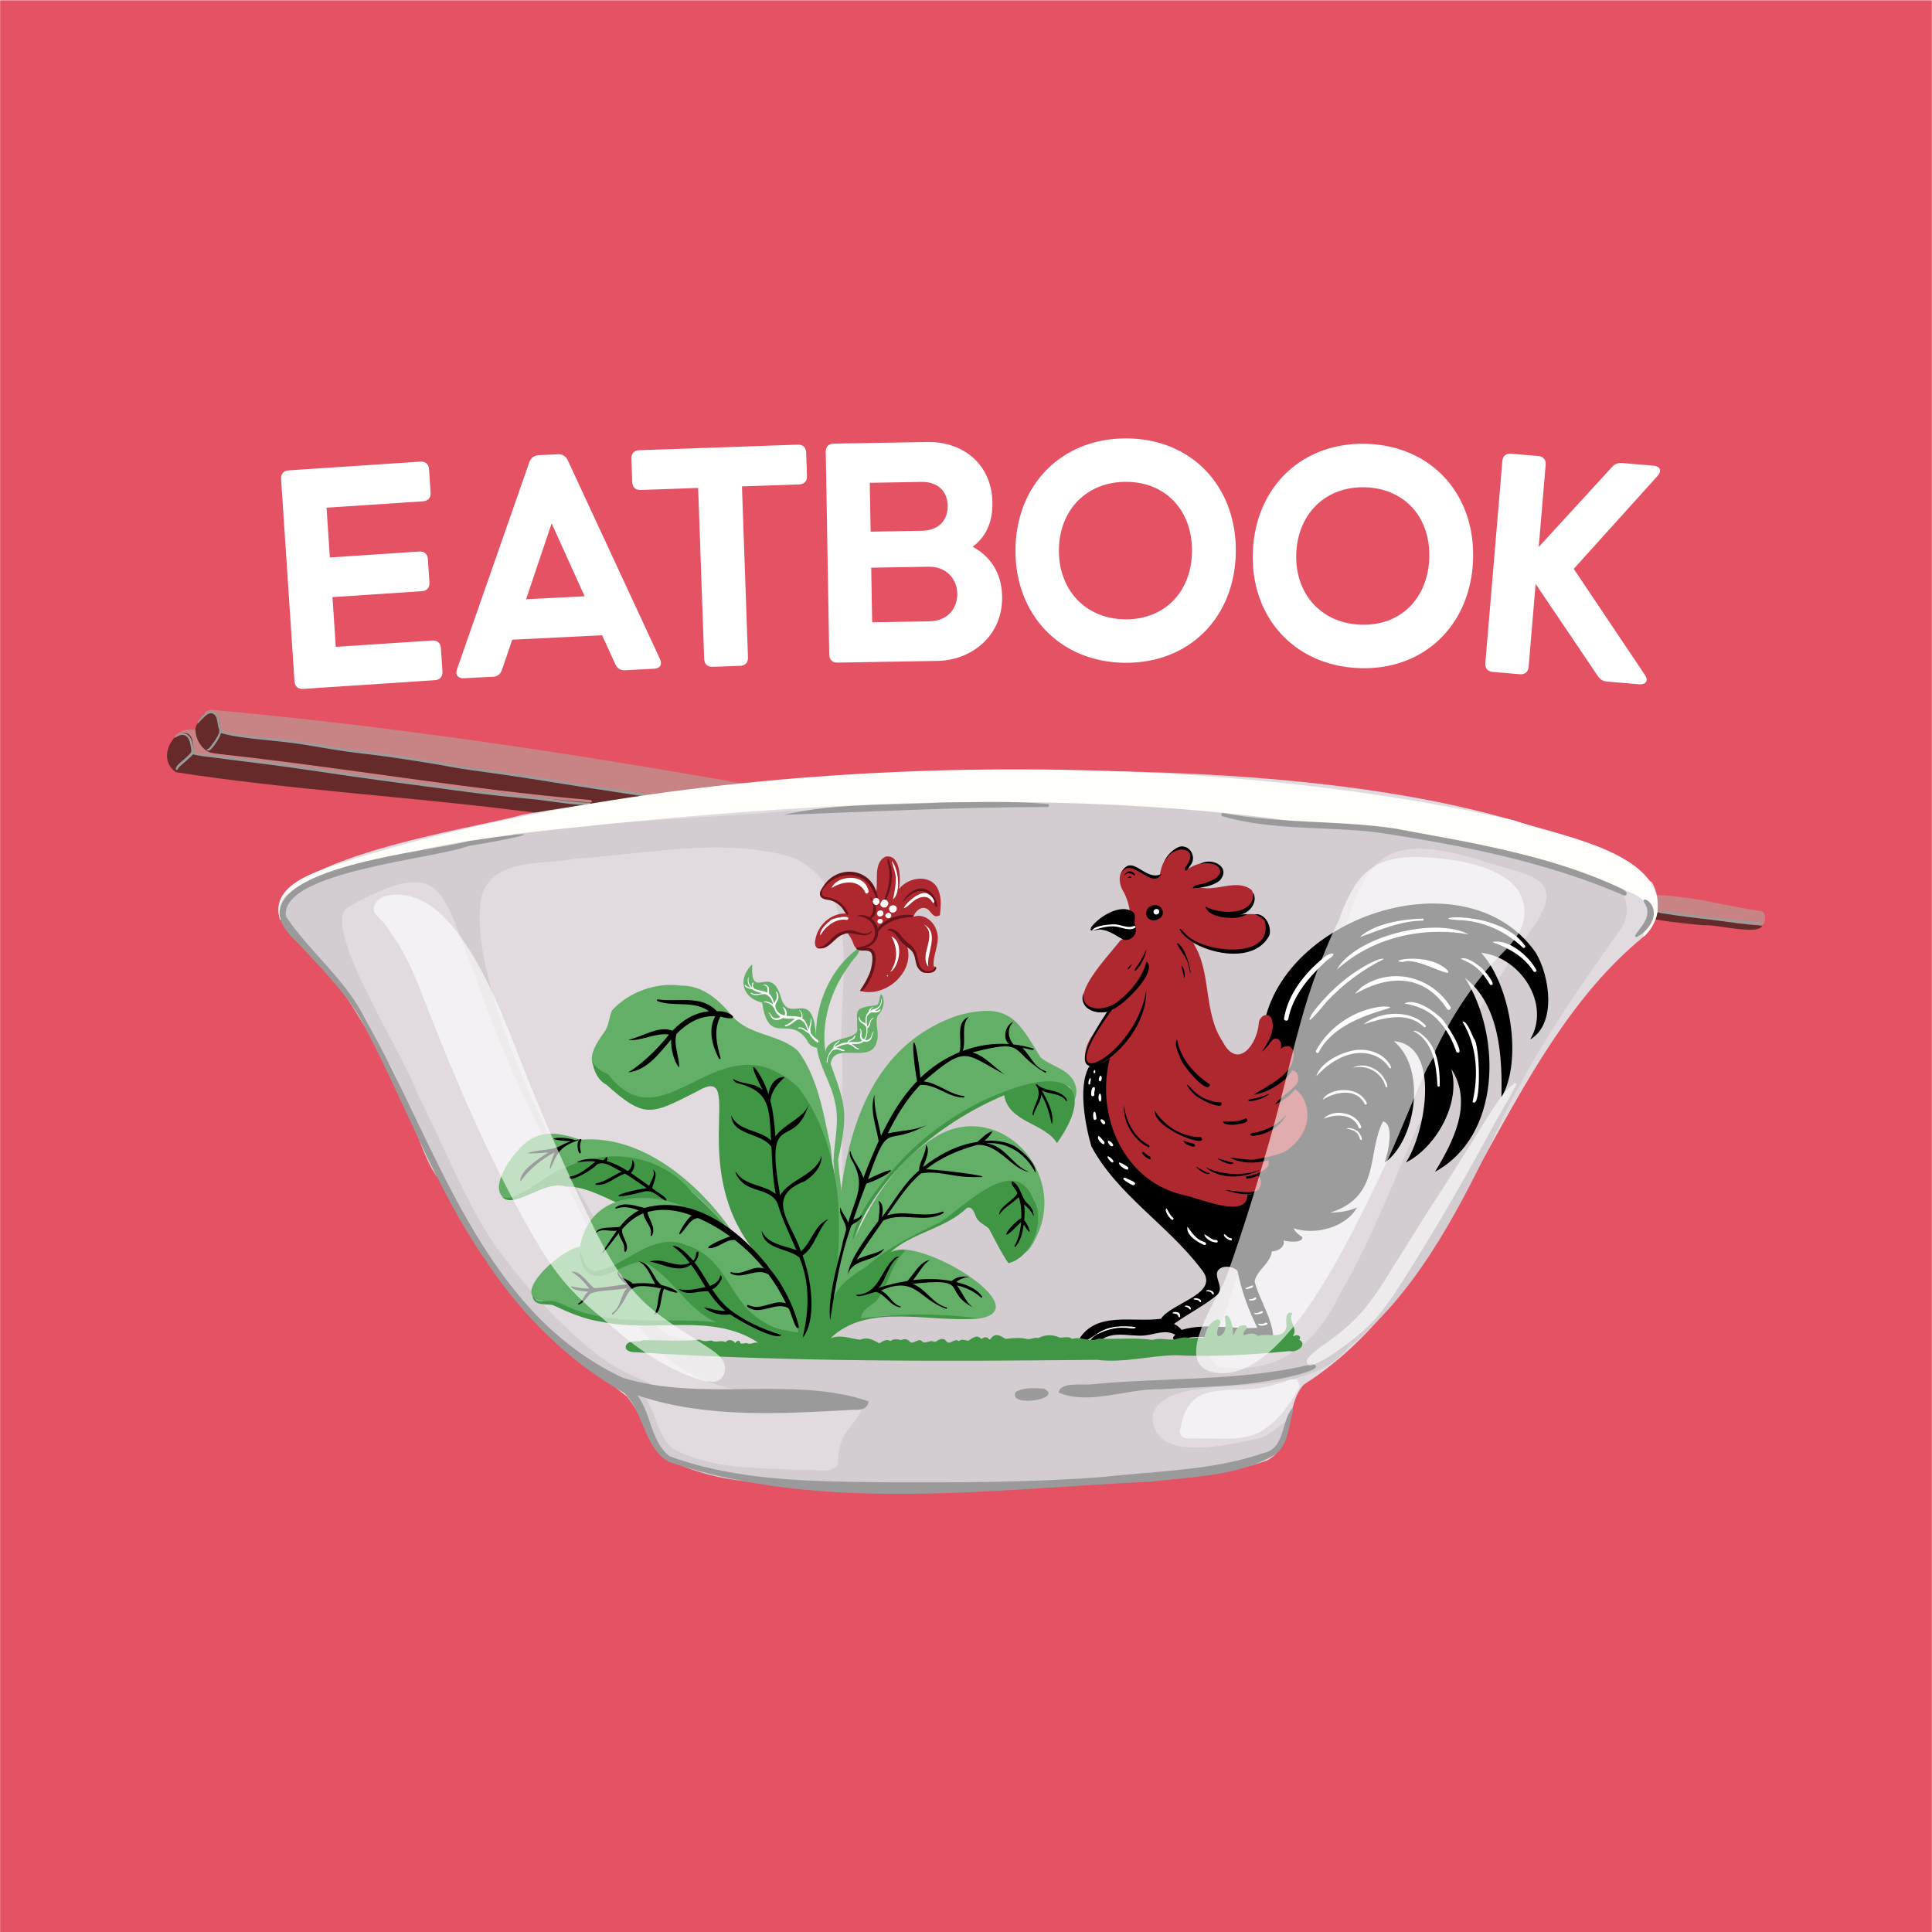 <svg width="160" height="160" viewBox="0 0 160 160" fill="none" xmlns="http://www.w3.org/2000/svg">
<rect x="0" y="0" width="160" height="160" fill="#808080" stroke="none"/>
<g clip-path="url(#clip0_1558_414169)">
<rect width="160" height="160" fill="white"/>
<g clip-path="url(#clip1_1558_414169)">
<path d="M159.987 0.024H0.011V160H159.987V0.024Z" fill="#E55264"/>
<path d="M60.304 66.709C46.362 64.549 32.437 62.216 18.427 60.536C18.403 59.304 17.712 58.078 16.749 59.458C16.701 59.528 16.64 59.592 16.578 59.65C15.699 60.451 16.39 61.59 17.106 62.282C19.608 62.706 22.168 62.962 24.686 63.389C32.715 64.419 40.738 65.509 48.786 66.386C37.872 65.422 27 63.683 16.115 62.365C16.117 58.39 12.251 62.347 14.571 63.949C23.538 65.346 32.742 65.896 41.789 66.99C42.557 67.072 52.154 68.35 48.819 67.186C48.859 67.141 48.883 67.088 48.893 67.03C49.386 66.984 50.917 67.435 50.71 66.603C52.082 66.763 53.451 66.93 54.819 67.104C55.635 66.576 52.33 66.55 51.974 66.39C52.39 66.35 53.33 66.712 53.331 66.062C54.069 65.978 61.088 67.522 60.304 66.709Z" fill="#652A29"/>
<path d="M145.939 76.51C143.005 76.046 139.934 75.733 136.96 75.422C136.824 75.51 137.082 75.563 137.15 75.584C137.144 75.717 136.974 75.898 137.142 76.003C135.669 76.085 140.586 76.594 141.128 76.632C141.968 76.502 146.09 77.603 145.939 76.51ZM137.267 76C137.282 76.006 137.298 76.013 137.312 76.018C137.293 76.016 137.274 76.013 137.254 76.011C137.258 76.008 137.262 76.003 137.267 76Z" fill="#652A29"/>
<path d="M62.056 64.986C47.325 62.37 32.424 60.131 17.546 58.786C17.315 58.782 16.938 58.918 16.936 59.173C17.376 58.96 17.816 58.882 18.086 59.397C18.187 59.65 18.211 59.936 18.254 60.206C18.258 60.387 18.269 60.662 18.499 60.688C20.976 61.093 23.475 61.381 25.962 61.728C34.75 62.946 43.528 64.254 52.29 65.651C53.658 65.869 55.026 66.128 56.402 66.288C56.595 66.31 56.638 66.029 56.448 65.99C56.312 65.963 56.176 65.939 56.04 65.914C56.576 65.915 57.114 65.901 57.65 65.885C57.954 65.875 58.339 65.898 58.506 65.597C58.659 65.621 58.842 65.594 58.915 65.466C59.403 65.488 60.992 66.035 60.789 65.107C61.198 65.173 61.61 65.237 62.021 65.294C62.224 65.323 62.248 65.026 62.056 64.986Z" fill="#C88484"/>
<path d="M48.923 66.259C38.52 65.352 28.222 63.52 17.845 62.414C16.894 62.36 16.238 61.421 16.192 60.518C16.2 60.469 16.155 60.397 16.099 60.424C15.749 60.422 15.339 60.379 15.037 60.578C14.87 60.64 14.72 60.741 14.59 60.862C14.573 60.88 14.373 61.067 14.451 61.086C15.138 60.515 15.846 60.512 15.973 61.544C16.027 61.824 16.016 62.117 16.04 62.398C16.045 62.437 16.069 62.472 16.12 62.477C27.062 63.69 37.925 65.6 48.91 66.47C49.043 66.48 49.056 66.272 48.923 66.259Z" fill="#C88484"/>
<path d="M146.157 75.902C146.122 75.718 146.099 75.506 145.858 75.469C144.354 75.232 142.867 74.934 141.378 74.632C141.07 74.534 135.085 73.563 137.032 74.637C137.026 74.712 137.07 74.798 137.154 74.845C137.146 74.856 137.138 74.867 137.13 74.878C137.11 74.947 137.149 75.045 137.205 75.094C136.368 75.382 137.966 75.635 138.214 75.618C140.718 75.886 143.187 76.488 145.701 76.63C146.114 76.782 146.214 76.198 146.157 75.902Z" fill="#C88484"/>
<path d="M146.155 75.888C146.157 75.907 146.16 75.928 146.163 75.947C146.16 75.928 146.158 75.907 146.155 75.888Z" fill="#C88484"/>
<path d="M53.955 65.874C51.645 65.426 49.304 65.163 46.984 64.773C44.648 64.379 42.306 64.022 39.958 63.701C39.376 63.621 38.792 63.552 38.211 63.464C37.63 63.374 37.056 63.253 36.478 63.147C35.325 62.934 34.163 62.763 33.003 62.594C31.832 62.421 30.661 62.264 29.485 62.131C28.318 62 27.162 61.792 26.002 61.603C24.861 61.419 23.722 61.258 22.571 61.146C21.427 61.035 20.28 60.936 19.149 60.725C18.89 60.677 18.63 60.621 18.373 60.562C18.382 60.546 18.389 60.526 18.382 60.504C18.363 60.435 18.32 60.374 18.294 60.307C18.267 60.237 18.248 60.163 18.234 60.09C18.202 59.933 18.189 59.773 18.157 59.616C18.106 59.36 17.99 59.101 17.754 58.963C17.486 58.808 17.184 58.923 16.965 59.109C16.84 59.214 16.723 59.339 16.616 59.462C16.518 59.576 16.374 59.736 16.346 59.886C16.341 59.912 16.373 59.93 16.392 59.915C16.451 59.872 16.491 59.813 16.539 59.758C16.59 59.701 16.643 59.646 16.698 59.592C16.797 59.493 16.893 59.39 16.997 59.296C17.194 59.117 17.475 58.958 17.718 59.152C17.931 59.322 17.976 59.608 18.016 59.861C18.035 59.986 18.054 60.112 18.088 60.235C18.106 60.298 18.128 60.37 18.158 60.435C18.152 60.51 18.162 60.587 18.142 60.664C18.122 60.749 18.083 60.829 18.045 60.907C17.966 61.062 17.875 61.213 17.778 61.358C17.685 61.496 17.587 61.63 17.485 61.76C17.438 61.819 17.39 61.878 17.341 61.934C17.29 61.994 17.237 62.014 17.165 62.04C17.125 62.054 17.122 62.117 17.157 62.139C17.317 62.24 17.485 62.046 17.579 61.936C17.714 61.779 17.837 61.613 17.947 61.438C18.054 61.269 18.165 61.093 18.234 60.904C18.253 60.851 18.275 60.784 18.288 60.714C19.4 61.01 20.549 61.138 21.691 61.253C22.829 61.366 23.963 61.477 25.091 61.656C26.264 61.842 27.434 62.058 28.61 62.226C29.776 62.392 30.949 62.506 32.115 62.672C33.285 62.838 34.453 63.018 35.618 63.208C36.77 63.397 37.91 63.635 39.069 63.79C41.442 64.109 43.81 64.461 46.173 64.845C48.461 65.216 50.755 65.554 53.046 65.906C53.339 65.95 53.632 65.99 53.925 66.032C54.018 66.045 54.045 65.891 53.955 65.874Z" fill="#9A9B9B"/>
<path d="M48.802 66.475C47.731 66.446 46.674 66.306 45.614 66.158C44.554 66.011 43.49 65.904 42.422 65.805C40.27 65.605 38.131 65.298 35.989 65.018C33.843 64.736 31.699 64.458 29.557 64.154C27.414 63.85 25.275 63.515 23.13 63.229C21.928 63.069 20.725 62.926 19.522 62.778C18.922 62.704 18.322 62.629 17.722 62.558C17.163 62.494 16.59 62.456 16.04 62.338C16.042 62.334 16.043 62.331 16.045 62.328C16.093 62.155 16.034 61.954 15.997 61.786C15.914 61.4 15.819 60.963 15.424 60.782C15.126 60.646 14.642 60.768 14.482 61.069C14.478 61.077 14.486 61.083 14.493 61.082C14.653 61.03 14.782 60.917 14.949 60.877C15.168 60.824 15.376 60.89 15.523 61.061C15.654 61.213 15.715 61.411 15.752 61.605C15.784 61.771 15.826 61.942 15.843 62.11C15.862 62.301 15.77 62.39 15.642 62.515C15.509 62.646 15.373 62.773 15.234 62.898C14.997 63.109 14.638 63.336 14.552 63.659C14.531 63.739 14.645 63.814 14.691 63.731C14.806 63.518 14.997 63.373 15.178 63.219C15.352 63.072 15.53 62.926 15.693 62.765C15.784 62.677 15.898 62.581 15.974 62.47C16.488 62.61 17.03 62.65 17.555 62.72C18.094 62.792 18.634 62.861 19.174 62.928C20.251 63.062 21.326 63.195 22.403 63.334C24.55 63.611 26.691 63.947 28.834 64.254C30.955 64.558 33.077 64.848 35.202 65.122C37.35 65.398 39.493 65.718 41.648 65.942C42.84 66.066 44.034 66.154 45.222 66.315C46.403 66.475 47.587 66.664 48.781 66.675C48.906 66.672 48.93 66.478 48.802 66.475Z" fill="#9A9B9B"/>
<path d="M145.781 76.402C145.242 76.31 144.683 76.291 144.141 76.235C143.595 76.179 143.051 76.12 142.507 76.058C141.398 75.931 140.291 75.79 139.184 75.64C138.874 75.597 138.563 75.56 138.253 75.52C137.923 75.477 137.582 75.413 137.25 75.413C137.171 75.413 137.168 75.522 137.237 75.544C137.494 75.626 137.774 75.653 138.04 75.694C138.309 75.736 138.579 75.776 138.85 75.816C139.416 75.899 139.986 75.965 140.554 76.034C141.664 76.168 142.776 76.296 143.89 76.408C144.51 76.47 145.141 76.563 145.763 76.578C145.862 76.578 145.88 76.419 145.781 76.402Z" fill="#9A9B9B"/>
<path d="M136.81 73.074C117.987 59.954 66.014 63.499 43.326 67.462C39.702 68.53 21.421 71.206 23.237 76.149C31.709 83.819 34.344 95.36 40.731 104.499C43.794 108.859 47.77 112.424 51.941 115.672C54.459 118.962 53.838 121.318 58.949 122C68.51 123.65 78.302 123.158 87.963 123.005C93.6 122.667 99.507 122.786 104.896 120.966C107.35 119.71 106.349 116.374 108.003 114.643C121.046 106.406 124.088 87.381 136.114 77.574C137.397 76.496 137.65 74.509 136.81 73.074Z" fill="#E1DBDF"/>
<path d="M69.682 122.778C69.651 122.782 69.621 122.79 69.589 122.794C69.317 122.826 69.827 122.778 69.682 122.778Z" fill="#D3CCD1"/>
<path d="M134.357 76.746C136.24 73 130.656 71.739 127.938 71.763C124.699 70.435 121.216 69.35 117.682 69.512C117.128 68.626 112.92 68.989 111.619 68.648C110.042 68.024 108.029 68.389 106.315 68.094C106.482 67.93 106.43 67.592 106.126 67.558C102.766 67.186 99.37 67.043 95.997 66.81C89.182 66.352 82.322 65.987 75.494 66.264C72.04 66.491 68.68 67.298 65.197 67.163C54.778 68.106 43.906 67.909 33.886 71.152C32.666 70.728 31.154 71.621 29.874 71.752C28.826 72.08 27.624 72.099 26.696 72.718C26.344 72.731 26.085 73.027 25.797 73.206C24.518 73.299 22.218 75.622 23.891 76.672C25.053 78.674 27.394 80.018 28.573 82.136C29.949 83.88 30.754 85.962 31.795 87.893C31.883 88.029 32.059 88.066 32.206 88.027C33.43 89.578 35.326 98.168 36.938 97.83C40.054 104.978 45.234 111.944 52.477 115.245C53.755 116.942 53.717 119.386 55.35 120.84C59.48 123.05 64.723 123.016 69.296 122.766C69.514 122.827 69.762 122.778 69.968 122.702C74.405 123.243 78.768 123.742 83.238 123.046C86.032 122.747 89.344 123.451 91.88 122.341C92.2 122.318 92.515 122.282 92.826 122.221C93.438 122.954 97.291 121.87 98.342 121.72C100.675 121.019 105.21 121.672 106.094 119.013C106.438 118.693 106.939 118.054 106.571 117.72C105.744 118.094 105.131 118.966 104.157 119.131C101.666 119.667 95.333 121.248 95.453 117.163C96.883 113.042 107.568 116.702 111.594 111.654C117.141 107.211 120.464 100.835 123.534 94.57C126.342 88.146 130.344 82.397 134.357 76.746ZM122.125 71.083C126.118 72.579 130.47 72.221 126.517 77.4C122.712 83.029 119.213 88.933 116.573 95.21C114.821 99.29 113.152 103.427 110.907 107.27C108.994 111.336 105.682 113.906 101.021 113.202C98.854 112.37 101.568 109.326 101.736 107.819C102.934 104.437 104.008 101.003 105.114 97.589C107.392 90.861 109.194 83.986 111.285 77.203C113.307 70.445 115.21 69.182 122.125 71.083ZM53.709 107.211C48.469 101.381 38.307 81.864 39.885 74.202C40.923 70.962 44.966 71.672 47.638 71.112C53.533 70.734 59.754 69.326 65.536 70.965C71.957 73.746 69.181 82.346 69.763 87.874C69.67 94.302 69.71 100.669 70.325 107.067C69.718 108.029 69.186 109.278 69.11 110.462C68.878 110.653 68.579 110.795 68.381 111.016C68.066 111.15 67.467 111.032 67.386 111.456C63.629 111.611 59.712 111.75 56.058 110.762C54.006 110.288 53.301 108.192 52.314 106.579C52.594 106.869 53.64 108.046 53.709 107.211ZM96.117 112.12C96.454 111.822 96.747 111.477 97.194 111.424C97.224 111.464 97.259 111.502 97.296 111.538C96.963 111.662 96.669 111.867 96.456 112.131C96.346 112.128 96.224 112.123 96.117 112.12ZM70.147 74.629C70.117 74.512 70.088 74.395 70.053 74.282C70.446 74.84 70.805 75.422 71.115 76.013C71.006 76.166 70.923 76.344 70.874 76.547C70.755 76.614 70.645 76.694 70.547 76.792C70.466 76.062 70.331 75.338 70.147 74.629ZM87.011 92.816C86.947 92.934 86.882 93.051 86.818 93.17C86.83 93.102 86.843 93.035 86.853 92.968C86.906 92.918 86.957 92.866 87.011 92.816ZM74.282 76.034C74.21 76.093 74.142 76.158 74.077 76.229C74.019 76.102 73.925 76.01 73.866 75.891C74.003 75.946 74.141 75.994 74.282 76.034ZM79.771 93.651C80.059 93.669 80.344 93.627 80.613 93.51C80.166 94.43 79.662 95.33 79.136 96.216C79.232 95.718 79.326 94.733 78.536 94.942C78.56 94.597 78.582 94.25 78.606 93.904C79.006 93.955 79.424 93.87 79.771 93.651ZM102.126 73.65C102.477 73.611 102.827 73.57 103.178 73.525C102.859 73.92 102.574 74.346 102.309 74.792C102.275 74.41 102.214 74.029 102.126 73.65ZM98.982 112.97C98.984 112.963 98.986 112.955 98.986 112.949C98.989 112.96 98.99 112.97 98.994 112.981C98.99 112.976 98.987 112.973 98.982 112.97ZM98.918 112.141C98.848 112.027 98.744 111.933 98.622 111.891C98.744 111.861 98.859 111.813 98.963 111.746C98.941 111.878 98.925 112.01 98.918 112.141ZM72.957 99.851C73.554 99.595 74.147 99.029 74.624 98.384C74.715 99.019 74.69 99.808 75.186 100.258C74.386 102.245 73.71 104.302 73.043 106.341C72.552 105.952 71.838 105.806 71.274 106.05C71.123 103.99 70.998 101.931 70.923 99.869C71.539 100.13 72.29 100.138 72.957 99.851ZM102.058 102.885C101.582 102.398 100.789 102.318 100.246 102.797C100.126 102.782 100.005 102.822 99.893 102.846C100.152 101.862 99.718 100.723 98.661 100.611C99.216 99.296 99.76 97.974 100.299 96.65C101.035 94.845 98.566 92.981 97.102 94.387C96.718 94.757 96.341 95.133 95.966 95.514C97.158 92.603 97.206 88.413 92.944 88.954C94.09 87.074 95.205 85.19 96.194 83.237C96.064 85.238 96.453 87.315 95.955 89.27C96.032 89.243 96.11 89.216 96.187 89.189C96.566 91.053 98.728 92.074 100.309 91.267C100.158 93.627 103.386 94.688 104.014 92.098C104.349 89.949 104.299 87.731 104.846 85.606C107.501 86.707 107.491 82.642 108.138 81.013C108.304 81.15 108.53 81.205 108.744 81.173C106.72 88.472 104.418 95.688 102.058 102.885ZM44.667 70.506C44.661 70.506 44.653 70.507 44.646 70.507C44.653 70.506 44.659 70.504 44.666 70.504C44.667 70.506 44.667 70.506 44.667 70.506ZM39.104 77.702C39.11 77.742 39.115 77.781 39.122 77.821C39.107 77.786 39.094 77.749 39.08 77.714C39.088 77.709 39.096 77.707 39.104 77.702ZM57.032 112.122C56.917 112.102 56.691 112.139 56.811 112.294C56.579 112.154 56.354 112.003 56.138 111.837C56.43 111.947 56.73 112.04 57.032 112.122ZM66.264 121.725C62.746 121.56 58.822 121.682 55.674 119.939C54.354 118.755 54.314 116.802 53.238 115.448C53.84 115.706 54.594 115.216 53.949 114.653C52.571 113.995 51.138 113.427 49.902 112.504C46.358 109.875 43.414 106.48 40.84 102.918C38.299 99.029 36.656 94.602 34.512 90.475C33.587 87.539 26.677 77.034 28.701 75.192C36.784 70.678 36.493 73.669 39.285 80.662C42.032 88.957 46.267 96.594 50.058 104.406C54.187 114.606 59.37 115.931 69.774 115.56C73.178 116.32 70.16 117.667 69.635 119.52C69.403 120.091 69.418 120.709 69.405 121.306C68.693 122.136 67.25 121.579 66.264 121.725ZM98.158 121.03C98.142 121.032 98.126 121.035 98.11 121.037C98.109 121.034 98.109 121.03 98.107 121.029C98.125 121.03 98.142 121.03 98.158 121.03ZM105.621 114.182C103.43 114.45 101.222 114.56 99.038 114.88C98.88 114.634 98.402 114.894 98.15 114.906C98.155 114.805 98.126 114.704 98.07 114.621C98.584 114.418 99.235 114.482 99.677 114.15C99.99 114.429 100.645 114.69 100.896 114.206C103.462 114.632 106.115 114.114 108.55 113.291C107.963 113.688 107.213 113.762 106.613 114.035C106.285 114.096 105.954 114.142 105.621 114.182Z" fill="#D3CCD1"/>
<path d="M137.264 74.944C137.258 70.45 128.661 69.093 125.258 67.906C96.458 61.437 57.549 62.426 29.39 71.107C27.16 71.91 22.176 72.941 23.184 76.158C23.235 76.238 23.365 76.182 23.322 76.091C22.997 75.437 23.21 74.642 23.69 74.12C26.542 72.262 29.902 71.456 33.189 70.741C33.411 70.923 33.667 70.699 33.907 70.682C34.277 70.608 34.79 70.682 35.032 70.338C36.766 69.974 38.509 69.629 40.27 69.477C40.65 69.752 41.25 69.515 41.627 69.296C41.914 69.248 42.259 69.315 42.478 69.078C64.011 66.658 85.893 65.056 107.442 68.051C116.474 68.496 125.691 69.974 134.042 73.475C134.862 73.92 136.021 74.098 136.389 75.062C136.427 75.149 136.523 75.128 136.568 75.066C136.613 75.123 136.662 75.174 136.72 75.21C136.835 75.531 136.624 75.864 136.69 76.171C136.6 76.44 135.874 77.482 136.176 77.539C136.829 76.858 137.392 75.925 137.264 74.944ZM132.771 72.57C132.768 72.568 132.763 72.568 132.76 72.566C132.763 72.566 132.768 72.568 132.771 72.57L132.773 72.571C132.773 72.57 132.771 72.57 132.771 72.57ZM136.992 74.002C136.99 74 136.989 73.997 136.987 73.994C136.99 73.997 136.99 73.998 136.992 74.002Z" fill="#FFFEFB"/>
<path d="M86.461 115.003C85.722 114.95 84.72 114.878 84.094 115.299C83.49 116.598 88.152 115.872 86.461 115.003ZM84.501 115.408C84.498 115.408 84.491 115.406 84.49 115.408C84.498 115.379 84.501 115.379 84.501 115.408Z" fill="#9B9A9B"/>
<path d="M108.534 112.926C108.49 112.954 108.464 112.987 108.448 113.024C102.512 114.429 96.307 114.042 90.264 114.658C89.557 114.707 87.776 114.451 87.67 115.328C90.174 116.395 93.315 114.994 96.019 115.058C99.302 114.84 102.619 114.869 105.856 114.208C106.33 114.139 110.325 113.309 108.534 112.926Z" fill="#9B9A9B"/>
<path d="M103.302 67.162C103.283 67.162 103.283 67.192 103.302 67.192C103.322 67.192 103.322 67.162 103.302 67.162Z" fill="#9B9A9B"/>
<path d="M133.987 73.454C128.218 70.779 121.696 69.776 115.472 68.605C110.771 67.918 105.978 68.226 101.302 67.333C101.15 67.304 101.08 67.558 101.234 67.602C105.347 68.782 109.736 68.435 113.95 68.922C120.918 69.963 128.146 71.384 134.549 74.184C135.072 73.939 134.235 73.55 133.987 73.454Z" fill="#9B9A9B"/>
<path d="M136.771 74.918C136.658 74.742 136.28 74.336 136.099 74.566C136.154 74.813 136.392 75.019 136.41 75.294C136.571 76.17 135.832 76.808 135.411 77.467C135.384 77.546 135.469 77.622 135.544 77.602C136.458 77.146 137.373 75.942 136.771 74.918Z" fill="#9B9A9B"/>
<path d="M64.915 67.483C72.182 67.221 79.48 66.829 86.765 66.835C86.904 66.826 86.923 66.602 86.779 66.586C83.91 66.336 81.014 66.429 78.138 66.462C73.811 66.694 68.97 66.509 64.915 67.483Z" fill="#9B9A9B"/>
<path d="M107.069 116.571C106.042 117.706 106.499 119.915 104.635 120.339C100.418 121.781 95.848 121.808 91.446 122.309C85.53 122.77 79.59 122.774 73.659 122.76C67.576 122.686 61.221 122.718 55.458 120.602C53.877 119.389 53.955 117.077 52.778 115.552C58.558 117.501 64.782 117.069 70.741 116.75C71.254 116.789 71.885 116.682 71.93 116.051C65.675 113.896 58.069 116.157 51.541 114.085C39.819 108.552 36.219 94.829 30.237 84.39C28.691 81.182 25.63 78.826 23.678 75.891C23.162 72.194 35.845 71.158 38.75 70.077C44.584 69.107 45.267 68.646 38.829 69.653C35.614 70.496 22.85 71.667 23.154 75.786C23.344 76.917 24.155 77.589 24.875 78.326C26.634 80.178 28.402 82.03 29.762 84.198C33.414 90.915 35.96 98.304 40.347 104.574C43.28 108.968 47.082 112.742 51.675 115.344C53.35 116.939 53.322 119.982 55.448 121.091C68.166 125.339 82.253 123.307 95.435 122.696C98.829 122.274 102.534 122.262 105.565 120.483C106.682 119.707 106.701 118.152 107.059 116.96C107.08 116.851 107.123 116.627 107.069 116.571Z" fill="#9B9A9B"/>
<path d="M127.171 78.875C121.192 70.381 104.653 76.387 104.526 86.395C104.344 86.787 104.352 87.277 104.56 87.659C103.395 89.886 100.376 90.806 97.99 90.512C95.648 90.486 94.31 88.31 92.293 87.686C91.994 86.797 90.885 87.134 90.723 87.886C90.587 87.883 90.501 87.971 90.4 88.035C89.205 89.506 89.808 92.926 90.376 94.92C92.499 98.91 96.698 101.445 99.434 105.043C101.267 107.141 97.114 107.795 96.145 109.214C93.853 109.55 90.744 108.53 89.322 110.986C89.269 111.85 91.005 110.085 91.525 110.194C91.019 110.382 90.067 110.805 90.269 111.454C90.47 111.691 90.722 111.418 90.874 111.28C91.896 110.088 93.422 110.707 94.765 110.602C95.594 110.528 96.553 110.059 97.326 110.544C97.253 110.64 97.056 110.787 97.194 110.904C97.211 111.491 97.986 110.842 98.29 110.816C98.982 110.643 99.712 110.75 100.421 110.731C100.013 110.803 99.413 110.755 99.165 111.154C99.038 111.429 99.405 111.467 99.581 111.443C99.987 111.362 100.39 111.25 100.81 111.245C102.152 111.347 103.53 111.139 104.798 111.059C105.05 111.202 105.47 111.094 105.443 110.763C105.389 109.21 104.312 107.685 103.902 106.136C104.072 105.168 105.221 104.643 105.325 103.632C105.813 103.63 106.43 103.288 106.314 102.723C106.64 102.853 107.973 102.955 107.84 102.438C107.554 102.253 107.269 102.038 107.122 101.718C108.894 102.32 111.454 101.662 112.379 100C111.691 100.306 110.938 100.419 110.178 100.419C114.405 99.082 113.171 95.398 114.547 92.861C115.523 93.139 114.93 95.53 114.675 96.278C117.184 94.546 118.25 88.573 115.427 86.224C119.456 86.576 117.974 94.013 116.424 96.28C118.869 95.053 121.024 91.402 120.184 88.509C122.035 91.366 120.328 94.582 118.84 97.042C124.293 94.088 124.394 85.826 121.318 80.976C124.219 83.226 124.426 87.61 124.339 90.898C126.123 87.829 125.11 81.597 122.664 78.904C125.957 79.274 128.453 83.168 126.725 86.083C128.923 84.8 128.362 80.819 127.171 78.875ZM89.496 111.053C89.48 111.054 89.467 111.048 89.457 111.04C89.49 111.019 89.515 110.986 89.546 110.96C89.553 110.978 89.566 110.994 89.582 111.005C89.555 111.027 89.525 111.051 89.496 111.053ZM90.563 111.224C90.44 111.352 90.531 111.166 90.574 111.115C90.587 111.138 90.603 111.157 90.624 111.173C90.603 111.189 90.584 111.206 90.563 111.224ZM104.672 110.635C104.734 110.686 104.819 110.675 104.885 110.629C104.915 110.718 104.981 110.798 105.078 110.798C104.878 110.818 104.725 110.67 104.525 110.693C104.573 110.678 104.622 110.659 104.672 110.635ZM104.91 85.026C104.926 85.107 104.95 85.187 104.982 85.266C104.92 85.427 104.858 85.587 104.794 85.747C104.782 85.498 104.838 85.259 104.91 85.026ZM103.61 110.866C102.216 110.997 100.786 110.741 99.448 111.237C99.278 110.982 100.2 110.934 100.397 110.906C101.666 110.821 102.858 110.605 104.138 110.754C103.962 110.795 103.787 110.843 103.61 110.866ZM104.133 109.968C102.067 110.088 99.835 109.541 97.858 110.136C97.683 109.93 97.475 109.754 97.224 109.645C98.413 108.77 99.802 108.101 100.909 107.147C101.203 106.664 100.851 106.138 100.782 105.646C100.672 104.749 102.05 104.723 102.49 105.262C102.821 106.907 103.381 108.469 104.133 109.968ZM100.03 106.843C100.032 106.84 100.035 106.837 100.037 106.834C100.037 106.835 100.037 106.837 100.038 106.84C100.035 106.842 100.032 106.843 100.03 106.843ZM105.31 90.954C104.904 92.229 104.061 93.398 103.363 94.554C103.371 94.555 103.378 94.557 103.386 94.558C102.845 95.544 103.488 96.634 104.39 97.002C103.576 97.755 101.726 97.664 101.619 99.04C98.61 99.024 95.978 97.214 93.957 95.126C93.894 94.99 93.776 94.89 93.68 94.776C94.123 93.89 93.21 92.864 93.235 91.909C93.001 90.934 93.558 89.387 92.422 88.883C92.419 88.608 92.424 88.333 92.392 88.058C93.168 88.19 93.659 88.914 94.243 89.374C97.312 91.949 102.659 91.459 104.846 87.997C104.936 88.048 104.989 88.128 105.048 88.21C104.584 89.118 104.389 90.328 105.366 90.85C105.349 90.886 105.328 90.92 105.31 90.954ZM121.184 89.885C121.184 89.886 121.184 89.886 121.184 89.885C121.186 89.888 121.186 89.89 121.186 89.893C121.186 89.891 121.184 89.888 121.184 89.885ZM124.883 87.56C124.883 87.581 124.882 87.602 124.882 87.622C124.882 87.602 124.875 87.579 124.883 87.56Z" fill="black"/>
<path d="M109.928 79.494C110.923 78.893 110.227 78.774 109.621 79.309C108.069 80.578 106.659 82.323 106.338 84.35C106.31 84.55 106.656 84.602 106.69 84.4C107.056 82.418 108.48 80.816 109.928 79.494Z" fill="white"/>
<path d="M121.622 77.373C118.744 75.883 112.186 77.621 110.714 80.296C113.677 77.634 117.752 76.714 121.622 77.373Z" fill="white"/>
<path d="M109.864 82.96C111.218 81.504 112.84 80.296 114.621 79.416C114.354 79.336 113.912 79.56 113.618 79.688C111.667 80.667 110.002 82.17 108.686 83.902C107.806 85.48 109.611 83.261 109.864 82.96Z" fill="white"/>
<path d="M114.525 83.352C112.25 83.563 110.067 85.005 108.984 87.013C108.933 87.144 109.099 87.28 109.202 87.158C110.91 83.733 117.072 83.424 114.525 83.352Z" fill="white"/>
<path d="M118.07 84.92C116.832 83.571 114.245 83.734 112.928 84.83C114.51 84.315 116.563 83.712 117.917 85.048C117.995 85.125 118.142 85.01 118.07 84.92Z" fill="white"/>
<path d="M118.051 85.925C117.813 85.699 117.344 85.282 117.051 85.384C118.715 86.256 118.949 88.208 119.043 89.901C119.056 90.019 119.232 90.027 119.234 89.902C119.248 88.517 119.08 86.952 118.051 85.925Z" fill="white"/>
<path d="M119.198 84.184C118.509 83.555 117.133 82.654 116.293 83.107C117.322 83.259 118.317 83.669 119.046 84.437C119.79 85.187 120.285 86.138 120.619 87.131C121.56 87.581 119.611 84.354 119.198 84.184Z" fill="white"/>
<path d="M112.754 81.749C110.461 83.965 116.291 78.206 119.854 83.576C119.986 83.742 120.248 83.544 120.117 83.376C118.562 80.867 115.211 80.024 112.754 81.749Z" fill="white"/>
<path d="M116.179 79.669C117.283 79.182 120.378 81.171 119.89 80.37C118.33 78.781 114.648 79.592 116.179 79.669Z" fill="white"/>
<path d="M122.534 80.024C122.136 79.722 121.406 79.208 120.968 79.4C121.453 79.629 121.963 79.837 122.358 80.216C122.79 80.598 123.12 81.061 123.408 81.557C124.141 81.755 122.77 80.157 122.534 80.024Z" fill="white"/>
<path d="M127.232 80.322C126.582 79.133 124.915 77.726 123.587 78.018C124.925 78.501 126.208 79.202 126.998 80.443C127.082 80.562 127.302 80.461 127.232 80.322Z" fill="white"/>
<path d="M120.68 76.189C122.702 76.227 124.654 77.074 126.107 78.472C126.224 78.581 126.39 78.418 126.283 78.299C124.054 75.219 117.813 76.022 120.68 76.189Z" fill="white"/>
<path d="M122.051 85.994C121.861 85.632 121.493 84.512 121.112 84.611C122.33 86.594 122.461 89.021 121.95 91.258C122.694 91.954 122.581 86.498 122.051 85.994Z" fill="white"/>
<path d="M112.206 86.971C110.989 87.17 109.354 88 109.01 89.131C109.8 88.278 110.744 87.568 111.894 87.294C113.088 87.011 114.387 87.366 115.059 88.438C115.11 88.52 115.243 88.438 115.203 88.354C114.693 87.246 113.346 86.802 112.206 86.971Z" fill="white"/>
<path d="M114.562 89.2C114.053 88.416 112.87 87.966 112.03 88.426C113.248 88.125 114.472 88.835 114.774 90.062C115.106 90.029 114.658 89.381 114.562 89.2Z" fill="white"/>
<path d="M112.562 90.624C111.731 90.03 109.962 90.216 109.531 91.083C110.614 90.379 112.373 90.067 113.042 91.474C113.52 91.533 112.747 90.69 112.562 90.624Z" fill="white"/>
<path d="M112.526 93.381C112.573 93.507 112.763 93.44 112.723 93.312C112.374 92.099 110.344 91.784 109.627 92.656C110.59 92.221 112.093 92.218 112.526 93.381Z" fill="white"/>
<path d="M112.35 93.637C112.112 93.49 111.762 93.346 111.494 93.454C111.75 93.538 112.042 93.547 112.261 93.731C112.474 93.888 112.589 94.112 112.63 94.368C113.043 94.629 112.574 93.672 112.35 93.637Z" fill="white"/>
<path d="M101.971 102.538C101.699 102.563 101.554 102.253 101.371 102.197C101.232 102.512 102.275 102.997 101.971 102.538Z" fill="white"/>
<path d="M100.662 102.683C100.365 102.778 99.44 101.819 99.835 102.446C100.054 102.726 100.43 102.893 100.779 102.899C100.939 102.821 100.795 102.667 100.662 102.683Z" fill="white"/>
<path d="M99.635 102.818C99.027 102.614 98.672 102.026 98.338 101.594C98.208 102.238 99.04 102.786 99.565 103.035C99.918 103.25 100.03 102.893 99.635 102.818Z" fill="white"/>
<path d="M97.181 100.869C96.899 100.672 96.784 100.334 96.603 100.075C96.306 100.264 97.216 101.446 97.181 100.869Z" fill="white"/>
<path d="M93.192 97.536C92.616 97.526 93.693 98.134 93.864 98.166C94.379 97.931 93.376 97.675 93.192 97.536Z" fill="white"/>
<path d="M92.798 96.549C92.928 96.696 93.562 97.11 93.413 96.653C93.23 96.52 92.317 95.949 92.798 96.549Z" fill="white"/>
<path d="M91.802 95.982C91.901 96.078 92.046 96.37 92.203 96.237C92.301 96.038 91.445 95.445 91.802 95.982Z" fill="white"/>
<path d="M91.786 94.653C91.85 94.774 92.029 95.037 92.174 94.888C92.293 94.718 91.59 94.192 91.786 94.653Z" fill="white"/>
<path d="M90.938 94.269C90.957 94.517 91.586 95.07 91.448 94.542C91.349 94.47 90.901 93.832 90.946 94.19C90.882 94.155 90.931 94.243 90.938 94.269Z" fill="white"/>
<path d="M91.157 92.848C91.227 92.957 91.346 93.194 91.498 93.072C91.68 92.89 91.058 92.459 91.157 92.848Z" fill="white"/>
<path d="M91.52 92.922C91.522 92.925 91.523 92.928 91.525 92.931C91.533 92.942 91.522 92.925 91.52 92.922Z" fill="white"/>
<path d="M90.787 92.504C90.766 92.378 90.73 91.861 90.557 92.152C90.507 92.318 90.531 92.494 90.562 92.661C90.656 92.869 90.882 92.677 90.787 92.504Z" fill="white"/>
<path d="M91.107 91.226C91.27 91.187 91.214 90.63 91.099 90.558C90.928 90.574 90.933 91.21 91.107 91.226Z" fill="white"/>
<path d="M90.624 90.57C90.603 90.398 90.734 90.213 90.653 90.053C90.394 89.928 90.349 90.486 90.365 90.661C90.414 90.902 90.693 90.768 90.624 90.57Z" fill="white"/>
<path d="M90.298 89.274C90.139 89.339 90.034 90.026 90.286 89.763C90.27 89.618 90.397 89.371 90.298 89.274Z" fill="white"/>
<path d="M91.091 89.552C91.266 89.574 91.296 89.08 91.136 89.082C91.026 89.146 90.907 89.501 91.091 89.552Z" fill="white"/>
<path d="M90.6 88.87C90.758 88.936 90.725 88.598 90.634 88.608C90.634 88.611 90.635 88.614 90.635 88.618C90.573 88.664 90.518 88.821 90.6 88.87Z" fill="white"/>
<path d="M112.597 77.616C114.262 77.022 116.005 76.25 117.811 76.243C117.922 76.248 117.938 76.083 117.826 76.07C116.101 76.128 113.858 76.477 112.597 77.616Z" fill="white"/>
<path d="M103.742 106.603C103.957 106.235 103.278 106.683 103.134 106.666C103.176 106.858 103.603 106.67 103.742 106.603Z" fill="white"/>
<path d="M104.035 107.482C103.934 107.358 103.816 107.573 103.693 107.57C102.838 107.667 104.122 107.846 104.035 107.482Z" fill="white"/>
<path d="M104.578 108.698C104.686 108.374 104.104 108.867 103.914 108.72C103.693 108.941 104.494 108.834 104.578 108.698Z" fill="white"/>
<path d="M104.827 109.526C104.654 109.664 104.438 109.669 104.235 109.619C104.198 109.621 104.182 109.662 104.206 109.69C104.355 109.936 105.342 109.651 104.827 109.526Z" fill="white"/>
<path d="M100.427 106.963C100.331 106.845 99.874 106.766 99.893 106.941C100.086 106.941 100.323 106.962 100.398 107.174C100.573 107.301 100.552 107.019 100.427 106.963Z" fill="white"/>
<path d="M99.373 107.616C99.25 107.518 98.898 107.437 98.832 107.597C98.987 107.672 99.245 107.606 99.339 107.795C99.491 107.962 99.526 107.677 99.373 107.616Z" fill="white"/>
<path d="M98.422 108.158C98.35 108.133 98.117 108.078 98.134 108.195C98.242 108.246 98.378 108.251 98.446 108.341C98.432 108.326 98.469 108.368 98.467 108.379C98.674 108.619 98.683 108.19 98.422 108.158Z" fill="white"/>
<path d="M97.477 108.672C97.389 108.638 97.051 108.622 97.126 108.765C97.27 108.808 97.483 108.776 97.562 108.936C97.558 108.926 97.566 108.95 97.566 108.958C97.568 108.968 97.568 108.968 97.568 108.981C97.771 109.365 97.853 108.694 97.477 108.672Z" fill="white"/>
<path d="M94.043 109.896C92.978 109.771 91.694 109.789 90.834 110.498C91.566 110.174 92.342 109.891 93.163 109.965C93.378 109.936 94.072 110.147 94.043 109.896Z" fill="white"/>
<path d="M108.208 91.691C108.061 91.096 107.739 90.459 107.182 90.154C107.648 89.685 107.712 88.542 106.819 88.653C107.454 87.942 107.298 85.963 106.035 86.869C106.315 86.326 105.723 85.637 105.277 86.234C105.054 86.562 104.798 86.862 104.493 87.117C105.021 86.362 105.682 85.242 105.286 84.317C104.962 83.758 104.306 84.182 104.251 84.699C104.142 86.469 102.509 88.672 101.258 86.264C99.61 83.795 100.387 80.563 98.814 78.085C100.226 78.866 101.957 79.19 103.512 78.741C104.861 78.416 105.867 76.435 104.238 75.749C102.979 75.538 101.619 76.126 100.406 75.437C101.608 76.114 104.717 75.528 103.65 73.702C102.456 72.742 100.762 73.853 99.35 73.485C102.778 72.966 100.72 70.344 98.328 72.002C99.808 69.563 96.45 69.464 96.05 72.494C95.63 72.779 94.896 72.304 94.526 72.12C93.134 71.166 92.291 72.373 92.957 73.702C93.339 74.307 93.499 75.014 93.624 75.68C94.138 75.899 93.67 76.389 93.832 76.771C94.254 77.933 93.069 77.499 92.73 77.946C91.555 79.475 87.178 83.856 91.666 83.846C91.173 85.037 89.994 85.915 89.866 87.251C89.723 88.637 91.238 88.2 91.918 87.63C90.69 92.365 93.048 97.893 98.101 98.987C99.278 99.203 103.301 101.019 103.307 98.947C104.114 98.974 104.819 97.979 104.179 97.331C104.778 97.211 105.261 96.619 104.997 96.013C106.87 95.514 108.662 93.754 108.208 91.691ZM106.55 86.974H106.549C106.55 86.974 106.552 86.974 106.554 86.974C106.552 86.974 106.55 86.974 106.55 86.974Z" fill="#B0282F"/>
<path d="M94.042 80.392C94.52 79.93 94.838 79.261 94.952 78.616C94.694 79.147 94.403 79.733 94.01 80.211C93.971 80.251 93.957 80.432 94.042 80.392Z" fill="black"/>
<path d="M93.406 80.301C93.533 80.218 93.744 79.949 93.723 79.824C93.63 79.958 93.344 80.142 93.406 80.301Z" fill="black"/>
<path d="M98.411 79.947C98.909 82.035 98.422 78.413 97.472 78.101C97.627 78.653 98.33 79.243 98.411 79.947Z" fill="black"/>
<path d="M97.84 79.995C97.89 80.314 98.042 80.685 98.05 81.013C98.21 80.757 98.067 80.189 97.872 79.978C97.952 79.934 97.842 79.989 97.84 79.995Z" fill="black"/>
<path d="M104.739 76.285C105.571 79.538 99.6 78.947 98.174 77.338C97.39 76.461 97.667 77.149 98.189 77.587C99.912 79.053 103.909 79.856 105.133 77.443C105.328 76.72 104.774 75.603 103.931 75.717C104.134 75.814 104.568 76.01 104.739 76.285Z" fill="black"/>
<path d="M99.84 75.082C99.834 75.086 99.813 75.08 99.816 75.091C100.09 75.899 101.472 76.056 102.285 76.016C102.59 75.965 103.078 75.898 103.267 75.69C103.05 75.733 102.826 75.754 102.6 75.766C103.445 75.68 104.197 74.749 103.798 73.934C103.869 75.835 101.107 75.763 99.84 75.082Z" fill="black"/>
<path d="M99.981 73.066C99.661 73.264 98.84 73.198 98.781 73.563C99.542 73.509 100.421 73.41 101.029 72.907C102 71.786 100.331 70.95 99.363 71.554C100.886 71.19 101.946 72.368 99.981 73.066Z" fill="black"/>
<path d="M96.485 71.326C97.138 69.838 99.579 70.098 98.123 71.875C98.129 72.387 98.454 71.877 98.566 71.686C99.107 71.077 98.638 70.03 97.809 70.099C97.254 70.163 96.504 70.971 96.485 71.326Z" fill="black"/>
<path d="M92.834 72.328C93.723 70.824 95.418 73.786 96.179 72.376C94.827 73.074 93.726 70.514 92.834 72.328Z" fill="black"/>
<path d="M93.862 72.443C93.904 72.496 93.99 72.558 93.998 72.45C93.942 72.256 93.704 72.144 93.512 72.17C93.333 72.115 92.921 72.664 93.166 72.456C93.352 72.266 93.667 72.28 93.862 72.443Z" fill="black"/>
<path d="M93.515 72.683C93.558 72.678 93.59 72.712 93.622 72.728C93.683 72.707 93.699 72.614 93.626 72.6C93.513 72.544 93.277 72.73 93.515 72.683Z" fill="black"/>
<path d="M97.73 87.574C97.805 88.107 100.043 90.806 100.206 89.814C98.886 88.942 97.758 87.683 97.482 86.083C97.184 86.421 97.578 87.171 97.73 87.574Z" fill="black"/>
<path d="M98.856 90.563C99.043 90.912 101.418 92.117 101.139 91.294C100.104 91.272 99.139 90.787 98.51 89.957C97.979 89.494 98.659 90.478 98.856 90.563Z" fill="black"/>
<path d="M102.198 93.15C102.477 93.098 103.635 93.013 103.206 92.603C102.6 92.906 101.926 92.906 101.283 92.858C101.245 93.168 101.952 93.147 102.198 93.15Z" fill="black"/>
<path d="M94.925 82.03C94.061 87.624 86.326 91.448 92.093 83.624C93.021 83.28 95.938 80.45 94.952 79.626C94.613 80.896 93.76 81.974 92.749 82.802C91.706 83.782 89.544 83.893 89.718 82.224C89.299 83.442 90.728 84.109 91.73 83.744C86.038 92.058 95.046 87.426 94.925 82.03Z" fill="black"/>
<path d="M95.131 95.021C95.184 95.027 95.213 94.882 95.178 94.854C93.886 94.224 93.218 92.752 93.082 91.517C92.978 92.914 93.867 94.43 95.131 95.021Z" fill="black"/>
<path d="M95.24 95.776C95.245 95.781 95.251 95.782 95.254 95.787C95.251 95.784 95.246 95.779 95.24 95.776Z" fill="black"/>
<path d="M94.589 95.512C94.582 95.498 94.578 95.485 94.576 95.469C94.573 95.426 94.57 95.475 94.589 95.512Z" fill="black"/>
<path d="M95.245 95.779C95.038 95.786 94.531 95.102 94.59 95.51C94.675 95.723 95.499 96.326 95.245 95.779Z" fill="black"/>
<path d="M99.47 94.173C97.893 94.197 96.387 93.219 95.627 91.965C95.509 93.464 100.197 95.21 99.47 94.173Z" fill="black"/>
<path d="M98.872 94.709C98.643 94.73 97.622 94.222 98.166 94.701C98.35 94.854 99.264 95.202 98.872 94.709Z" fill="black"/>
<path d="M104.053 94.021C105.054 93.917 106.211 93.13 106.52 92.282C105.922 93.101 104.958 93.584 103.979 93.79C103.299 93.835 103.456 94.179 104.053 94.021Z" fill="black"/>
<path d="M104.267 91.038C104.576 90.939 104.901 90.806 105.134 90.581C104.573 90.802 103.995 90.968 103.402 91.07C103.253 91.35 104.107 91.08 104.267 91.038Z" fill="black"/>
<path d="M103.813 90.666C105.362 90.459 107.997 88.76 107.096 86.984C107.49 88.87 104.925 89.906 103.813 90.666Z" fill="black"/>
<path d="M107.683 89.27C107.285 90.232 106.088 90.741 105.586 91.47C106.506 91.07 107.474 90.294 107.683 89.27Z" fill="black"/>
<path d="M104.307 95.947C103.512 96.2 102.515 95.877 101.859 95.875C103.374 96.667 105.464 96.206 106.766 95.258C105.963 95.573 105.163 95.819 104.307 95.947Z" fill="black"/>
<path d="M100.928 96.035C101.192 96.168 102.029 96.622 102.158 96.274C101.968 96.323 100.438 95.714 100.928 96.035Z" fill="black"/>
<path d="M104.422 96.848C103.102 97.4 101.208 97.349 99.819 96.653C101.032 97.704 103.075 97.616 104.422 96.848Z" fill="black"/>
<path d="M100.038 97.11C99.725 97.118 98.664 96.24 99.23 96.818C99.448 96.974 100.014 97.411 100.2 97.16C100.16 97.128 100.086 97.123 100.038 97.11Z" fill="black"/>
<path d="M104.717 98.28C103.798 99.046 102.506 98.618 101.466 98.552C102.387 98.896 104.224 99.221 104.717 98.28Z" fill="black"/>
<path d="M105.165 96.37C104.765 97.058 103.912 97.282 103.198 97.443C103.022 97.869 104.278 97.331 104.47 97.227C104.757 97.082 105.259 96.634 105.165 96.37Z" fill="black"/>
<path d="M68.595 96.098C69.075 98.899 68.952 95.363 68.706 94.573C68.16 92.011 67.682 89.184 66.098 87.045C64.566 85.626 62.122 85.792 60.69 84.203C59.586 82.859 58.251 81.6 56.39 81.624C54.334 81.339 52.077 82.146 50.691 83.67C50.427 84.216 50.456 84.864 50.104 85.378C49.52 86.232 48.386 87.696 49.438 88.587C50.712 89.082 51.254 90.509 52.562 90.933C56.15 91.678 58.938 87.715 62.646 88.262C66.589 88.8 67.664 92.875 68.595 96.098Z" fill="#63AF68"/>
<path d="M88.865 89.426C88.242 88.467 87.011 88.274 86.174 87.565C84.253 84.381 83.523 82.995 79.357 84.082C69.438 87.459 69.23 99.573 69.08 108.318C68.486 109.096 68.656 110.211 68.206 111.075C68.129 111.251 68.385 111.408 68.469 111.229C71.109 107.571 77.072 109.394 80.979 109.214C86.283 108.474 75.888 102.182 73.728 103.715C75.48 101.91 78.312 101.686 80.032 99.726C81.363 98.662 84.037 96.674 85.304 98.707C85.997 99.867 86.261 101.245 85.552 102.458C85.341 102.955 85.027 103.39 84.669 103.79C85.309 103.749 85.785 102.512 86.059 101.914C88.129 96.581 82.413 90.982 77.339 94.23C74.309 96.154 72.301 99.229 70.829 102.448C72.595 97.162 76.979 93.442 81.874 91.075C83.889 90.254 86.341 89.142 88.47 89.947C88.909 90.085 88.71 91.581 88.915 91.184C89.27 90.704 89.179 89.912 88.865 89.426Z" fill="#63AF68"/>
<path d="M62.886 104.267C62.195 103.528 61.504 102.781 60.726 102.133C58.123 98.242 53.309 93.914 48.077 94.389C46.029 93.702 44.41 93.47 42.859 95.314C42.101 96.083 40.515 98.522 41.808 99.232C42.656 99.566 43.371 98.584 44.088 98.254C50.704 93.478 55.714 96.355 60.451 101.904C56.998 98.906 49.182 97.224 48.029 103.232C46.222 103.525 41.454 108.019 45.734 107.786C48.472 109.158 51.421 109.83 54.509 109.605C56.387 109.56 58.269 109.56 60.128 109.834C60.272 109.816 60.227 109.65 60.093 109.646C57.928 108.592 56.235 106.829 54.486 105.195C53.525 103.992 52.064 104.384 50.987 105.184C50.31 105.614 49.192 105.941 48.677 105.118C50.53 105.888 52.208 103.787 53.91 103.288C58.653 101.378 59.944 107.091 62.717 109.326C63.765 109.778 65.474 110.374 66.237 110.608C66.502 108.107 64.429 106.016 62.886 104.267Z" fill="#63AF68"/>
<path d="M72.682 84.123C73.122 83.664 73.346 82.995 73.04 82.394C72.782 82.166 72.922 83.187 72.563 83.243C70.56 83.528 71.027 83.579 70.995 85.387C70.653 86.186 68.544 85.814 68.354 87.106C67.998 84.579 68.81 81.957 70.371 79.882C70.509 79.563 71.472 78.746 71.061 78.547C68.806 80.157 67.44 83.226 67.592 86.091C67.381 81.379 65.357 85.093 64.656 82.546C63.826 79.725 62.134 83.07 62.299 79.851C62.291 79.88 62.282 79.909 62.274 79.941C62.27 79.938 62.269 79.933 62.264 79.931C62.275 79.907 62.283 79.885 62.294 79.861C61.07 81.048 61.44 82.642 63.117 83.03C63.666 86.762 65.349 83.965 66.818 86.122C66.963 86.422 67.142 86.69 67.656 86.771C67.848 88.358 68.845 89.683 69.138 91.24C69.56 92.882 69.075 94.504 69.024 96.154C69.104 97.637 69.453 99.102 69.059 100.573C69.024 100.731 69.237 100.8 69.299 100.65C70.016 99.155 69.461 97.563 69.414 96.013C70.213 92.272 70.107 91.69 68.789 88.123C69.066 86.099 72.25 88.333 72.643 86.131C72.826 85.483 72.43 84.746 72.682 84.123ZM64.37 82.765C64.368 82.763 64.366 82.762 64.365 82.76C64.365 82.758 64.366 82.757 64.366 82.755C64.366 82.758 64.368 82.762 64.37 82.765ZM66.227 84.171C66.222 84.166 66.216 84.162 66.211 84.157C66.219 84.157 66.226 84.157 66.234 84.157C66.23 84.16 66.229 84.165 66.227 84.171ZM62.154 81.064C62.152 81.064 62.152 81.064 62.154 81.064C62.154 81.062 62.154 81.059 62.154 81.058C62.152 81.059 62.152 81.062 62.154 81.064Z" fill="#63AF68"/>
<path d="M107.61 110.958C107.525 110.938 107.403 110.95 107.621 110.93C107.803 110.595 107.386 110.499 107.154 110.645C107.08 110.672 107.083 110.683 107.106 110.6C107.466 109.995 106.734 109.419 106.966 108.88C107.006 108.85 107.067 108.774 106.997 108.742C106.411 108.526 106.502 109.451 106.554 109.808C106.352 111.048 104.97 110.338 104.208 110.637C103.858 110.346 103.454 110.422 103.05 110.563C102.816 110.578 103.114 110.131 103.206 110.059C103.47 109.59 102.608 109.718 102.467 110.011C102.301 110.194 102.246 110.461 102.069 110.632C102.267 110.31 101.821 108.477 101.424 109.051C101.546 109.586 101.619 110.398 101 110.645C100.637 110.749 100.858 110.018 100.915 109.874C101.261 109.384 100.917 109.061 100.456 109.458C100.048 109.736 99.885 110.216 99.749 110.666C99.715 110.846 99.568 110.798 99.429 110.782C99.064 110.725 98.714 110.901 98.349 110.77C97.982 110.714 97.662 110.834 97.312 110.923C96.678 110.997 96.077 110.768 95.443 110.965C93.973 110.744 92.461 110.938 90.979 110.861C90.224 111.21 89.536 110.642 88.798 110.885C88.498 110.643 88.125 110.776 87.789 110.784C87.187 110.507 86.576 110.506 85.99 110.813C85.648 110.714 85.349 110.966 85.018 110.888C84.48 110.738 83.821 110.824 83.28 110.882C82.808 110.602 82.413 110.33 82.021 110.901C81.907 110.97 81.901 110.882 81.818 110.814C81.634 110.666 81.429 110.787 81.261 110.891C80.928 110.472 80.517 110.819 80.198 111.04C79.941 111.003 79.632 110.851 79.406 111.074C79.048 110.747 78.608 111.504 78.347 111.035C78.126 110.776 77.792 110.904 77.56 111.07C77.41 111.181 77.275 111.062 77.117 111.061C76.877 111.09 76.658 111.237 76.41 111.138C76.123 110.725 75.701 111.318 75.392 111.157C75.194 110.904 74.917 110.835 74.627 110.981C74.32 110.904 74.026 110.848 73.741 111.059C73.429 110.866 73.106 111.062 72.835 111.25C72.246 110.957 71.91 110.694 71.221 110.949C70.414 110.854 69.56 110.482 68.757 110.846C71.899 107.795 77.061 109.603 81.01 109.174C78.005 108.776 74.461 108.728 71.304 109.19C71.312 108.52 72.069 108.163 72.525 107.779C73.603 106.558 73.733 104.736 74.974 103.598C74.742 103.376 74.094 103.648 73.749 103.701C75.582 102.059 78.299 101.758 80.099 100.021C80.586 99.922 80.696 100.472 80.842 100.81C81.066 101.262 81.538 101.418 81.89 101.741C82.418 102.693 82.877 103.698 83.512 104.611C85.451 104.152 86.634 101.11 85.61 99.331C84.098 95.451 79.904 99.891 77.907 101.181C75.741 102.275 73.571 103.245 71.746 104.902C70.613 105.594 69.453 106.381 68.936 107.642C69.976 101.787 69.814 94.938 66.102 90.038C59.638 84.011 55.078 95.122 50.366 88.963C49.789 88.715 49.251 88.39 49.064 87.864C49.107 88.581 49.536 89.493 50.205 89.818C53.421 92.702 53.926 92.306 57.698 90.402C62.205 87.739 56.072 97.618 63.702 104.962C64.763 106.613 66.024 108.312 66.099 110.354C59.792 109.611 61.338 104.16 56.248 102.917C53.555 102.389 51.73 104.922 49.288 105.269C48.446 105.168 48.286 104.224 48.069 103.573C47.987 103.971 48.114 104.426 48.251 104.806C49.482 107.046 51.718 104.213 53.389 104.536C55.71 105.712 56.866 108.482 59.336 109.499C55.363 109.098 51.21 109.87 47.4 108.381C46.867 108.173 46.347 107.837 45.774 107.75C45.315 107.68 44.419 108.006 44.214 107.39C44.197 107.338 44.109 107.354 44.118 107.411C44.286 108.181 45.211 107.949 45.779 108.082C47.082 108.677 48.397 109.272 49.837 109.467C54.093 110.405 59.046 108.645 62.838 111.227C62.474 111.058 62.214 111.422 61.837 111.222C61.725 111.218 61.298 111.363 61.294 111.176C61.246 110.915 60.971 111.069 60.891 111.227C60.712 110.97 60.302 110.869 60.093 111.144C59.698 110.947 59.301 111.234 58.906 111.008C58.562 111.08 58.254 111.115 57.93 110.941C56.394 111.106 54.818 110.973 53.258 110.992C52.808 111.186 52.19 110.936 51.874 111.363C51.632 111.85 52.246 111.995 52.611 111.984C65.352 112.794 78.11 112.749 90.85 112.614C93.016 112.894 95.162 112.277 97.31 112.234C100.453 112.386 103.693 112.194 106.811 111.89C107.328 112.07 108.338 111.373 107.61 110.958ZM83.896 97.902C83.061 98.027 82.248 98.362 81.514 98.814C82.248 98.36 83.061 98.029 83.896 97.902ZM52.731 91.136C52.718 91.131 52.704 91.128 52.691 91.123C52.712 91.128 52.731 91.131 52.752 91.136C52.746 91.136 52.738 91.134 52.731 91.136ZM59.568 89.707C59.578 89.704 59.587 89.701 59.595 89.698C59.597 89.71 59.598 89.722 59.6 89.734C59.589 89.726 59.579 89.715 59.568 89.707ZM64.707 105.786C64.709 105.786 64.712 105.786 64.714 105.787C64.718 105.797 64.723 105.806 64.728 105.818C64.72 105.806 64.714 105.795 64.707 105.786ZM52.947 104.075C52.955 104.07 52.963 104.067 52.973 104.062C52.974 104.066 52.974 104.069 52.976 104.072C52.965 104.074 52.955 104.074 52.947 104.075ZM57.213 107.416C57.245 107.44 57.277 107.462 57.296 107.499C57.267 107.472 57.24 107.443 57.213 107.416ZM59.334 107.89C59.382 107.827 59.418 107.762 59.443 107.694C59.568 107.87 59.704 108.04 59.843 108.205C59.67 108.104 59.501 108 59.334 107.89ZM61.139 112.061C61.149 112.056 61.158 112.051 61.168 112.046C61.173 112.051 61.178 112.058 61.184 112.061C61.17 112.061 61.155 112.061 61.139 112.061ZM61.434 112.066C61.435 112.064 61.437 112.062 61.438 112.061C61.451 112.064 61.464 112.064 61.478 112.066C61.464 112.066 61.45 112.066 61.434 112.066ZM63.952 110.325C63.912 110.307 63.875 110.283 63.837 110.261C64.061 110.338 64.286 110.41 64.515 110.474C64.326 110.424 64.139 110.373 63.952 110.325ZM68.862 105.771C68.861 105.789 68.859 105.805 68.856 105.822C68.851 105.805 68.861 105.789 68.862 105.771ZM71.256 112.154C71.258 112.154 71.258 112.154 71.259 112.154C71.259 112.154 71.259 112.154 71.259 112.155C71.259 112.154 71.258 112.154 71.256 112.154ZM72.866 111.939V111.938C72.866 111.939 72.867 111.939 72.867 111.941C72.867 111.941 72.867 111.941 72.866 111.939ZM100.702 110.963C100.699 110.954 100.694 110.946 100.693 110.936C100.704 110.944 100.714 110.952 100.726 110.958C100.718 110.958 100.71 110.962 100.702 110.963ZM101.714 110.106C101.722 110.066 101.728 110.024 101.733 109.982C101.736 110.01 101.741 110.038 101.742 110.066C101.733 110.08 101.725 110.093 101.714 110.106Z" fill="#419646"/>
<path d="M70.634 102.678C72.736 97.149 77.821 92.973 83.16 90.702C83.533 92.97 86.498 92.979 87.533 94.666C90.557 90.414 88.8 88.304 83.414 90.314C79.446 91.739 75.752 94.454 73.202 97.773C72.112 99.118 70.688 101.149 70.634 102.678ZM88.018 89.869C87.32 89.725 86.613 89.75 85.912 89.87C86.613 89.749 87.32 89.725 88.018 89.869Z" fill="#419646"/>
<path d="M46.848 98.267C48.349 98.235 49.726 99.003 50.984 99.56C53.789 98.637 56.68 99.646 59.069 101.17C59.194 101.224 59.278 101.043 59.142 100.99C59.43 101.005 59.538 101.507 59.768 101.381C61.122 102.37 57.691 98.986 57.312 98.741C54.765 95.576 50.309 94.997 46.747 96.709C45.379 97.032 42.384 99.955 41.499 99.027C42.466 100.339 45.04 97.659 46.848 98.267Z" fill="#419646"/>
<path d="M70.507 101.494C70.565 101.443 70.624 101.392 70.686 101.346C70.955 101.203 71.427 100.931 71.376 100.582C71.222 100.85 70.947 100.917 70.667 101.013C71.005 100.01 71.363 99.014 71.744 98.027C73.776 97.331 75.014 96.118 71.885 97.658C73.723 92.434 73.229 95.182 76.906 93.074C75.878 93.659 74.686 93.586 73.525 93.867C74.226 92.419 75.082 91.026 76.194 89.856C77.485 89.736 78.506 90.902 79.802 90.893C79.87 90.896 79.896 90.787 79.824 90.77C78.594 90.638 77.728 89.696 76.494 89.557C80.186 86.386 79.822 87.278 83.539 89.157C82.626 88.768 81.674 87.438 80.52 87.16C85.13 85.968 83.512 87.03 86.552 88.835C86.627 88.858 86.675 88.739 86.603 88.706C85.634 88.414 85.349 87.422 84.678 86.798C84.875 86.758 85.702 87.11 85.602 86.848C85.05 86.672 84.491 86.558 83.928 86.496C83.461 85.926 83.376 85.202 83.912 84.629C83.304 84.835 82.955 85.994 83.563 86.461C82.28 86.371 80.95 86.571 79.728 87.035C80.045 86.13 79.53 84.974 80.213 84.216C79.058 84.698 79.742 86.245 79.456 87.142C78.259 87.634 77.154 88.354 76.227 89.259C75.746 84.789 75.312 85.89 75.947 89.538C74.68 90.848 73.747 92.421 72.966 94.067C72.75 92.939 72.362 91.827 72.422 90.667C71.998 91.87 72.557 93.267 72.766 94.498C72.309 95.51 71.888 96.525 71.501 97.555C71.277 96.763 70.582 96.078 70.426 95.315C70.306 95.438 70.413 95.779 70.456 95.923C71.789 98.064 70.869 99.107 70.24 101.266C70.109 100.797 69.683 100.418 69.603 99.971C69.405 100.618 70.093 101.205 70.07 101.851C69.96 102.302 69.787 102.754 69.723 103.211C69.237 105.075 68.528 107.726 68.752 109.341C69.154 106.686 69.59 104.03 70.507 101.494Z" fill="black"/>
<path d="M87.514 90.434C86.97 90.243 86.306 90.235 85.886 89.798C85.835 89.757 85.781 89.826 85.798 89.875C86.398 90.68 85.59 91.47 85.504 92.301C85.499 92.36 85.582 92.381 85.597 92.32C85.741 91.742 86.186 91.267 86.242 90.661C86.706 91.411 86.902 92.266 87.109 93.106C87.342 92.238 86.717 91.094 86.267 90.286C86.926 90.677 87.882 90.478 88.317 91.221C88.538 90.984 87.805 90.504 87.514 90.434Z" fill="black"/>
<path d="M84.002 94.906C83.251 94.51 82.365 94.427 81.528 94.47C81.781 94.25 82.05 93.997 82.19 93.694C81.722 93.784 81.32 94.264 80.942 94.57C79.29 94.802 77.731 95.627 76.437 96.658C76.614 96.12 77.09 95.262 76.682 94.803C76.698 95.568 76.122 96.197 76.109 96.941C74.824 98.021 74.016 99.536 73.01 100.843C73.149 100.427 73.186 99.643 72.747 99.442C72.926 99.994 72.803 100.555 72.736 101.123C71.822 102.373 70.344 104.28 70.214 105.55C70.638 104.146 72.587 104.544 73.227 103.41C72.56 103.874 71.654 103.918 70.939 104.331C71.632 103.219 72.392 102.17 73.138 101.094C74.672 100.309 76.602 101.357 78.12 100.474C78.182 100.427 78.144 100.315 78.061 100.342C76.576 100.925 74.939 100.174 73.459 100.654C74.334 99.448 75.11 98.146 76.274 97.182C77.525 96.928 78.781 97.405 80.035 97.464C84.109 97.638 77.598 96.819 76.69 96.838C77.93 95.837 79.41 95.23 80.931 94.813C82.738 94.725 83.827 96.869 85.211 97.053C83.867 96.546 83.234 94.848 81.664 94.685C83.422 94.525 84.989 95.574 85.746 97.128C85.883 96.435 84.694 95.336 84.002 94.906Z" fill="black"/>
<path d="M79.821 106.355C79.614 106.283 79.403 106.226 79.19 106.174C79.488 105.914 79.907 105.776 80.272 105.757C79.773 105.651 79.198 105.733 78.813 106.09C77.757 105.888 76.674 105.883 75.608 106.016C76.083 105.467 76.389 104.746 77.01 104.341C76.182 104.491 75.706 105.48 75.152 106.082C74.339 106.21 73.542 106.408 72.76 106.653C73.456 105.885 73.539 104.701 74.422 104.09C74.355 103.995 74.157 104.149 74.078 104.194C72.893 105.213 72.819 107.173 70.886 107.235C71.042 107.563 72.146 107.048 72.555 106.986C73.333 107.206 73.714 108.149 74.547 108.27C74.597 108.278 74.619 108.205 74.568 108.192C73.853 107.987 73.619 107.136 72.925 106.878C75.856 105.613 76.035 107.565 78.349 108.389C78.422 108.405 78.464 108.301 78.389 108.274C77.232 107.973 76.69 106.739 75.579 106.323C80.501 105.765 77.922 106.909 80.648 108.314C80.037 107.981 79.717 107.054 79.256 106.456C79.987 106.621 80.675 106.934 81.23 107.448C81.283 107.498 81.384 107.434 81.338 107.368C80.971 106.854 80.406 106.558 79.821 106.355Z" fill="black"/>
<path d="M68.597 100.968C67.434 101.429 67.229 102.872 66.331 103.622C65.536 101.243 63.267 99.133 66.662 97.813C67.347 97.37 68.09 96.619 68.024 95.747C67.571 97.325 65.44 97.606 64.611 98.995C63.251 91.576 65.771 95.464 66.973 91.461C66.598 92.581 64.949 93.064 64.208 94.118C64.152 93.12 64.045 92.117 63.794 91.149C63.922 90.246 64.44 89.733 64.986 89.208C64.987 89.208 64.987 89.208 64.989 89.21C64.974 89.197 64.957 89.194 64.941 89.189C64.942 89.19 64.946 89.19 64.947 89.192C64.178 89.176 63.698 89.952 63.653 90.648C63.069 88.742 61.389 86.803 63.163 90.283C62.498 89.635 61.467 89.829 60.728 89.355C60.667 89.456 60.885 89.605 60.965 89.669C63.869 90.376 63.683 91.824 63.858 94.446C62.902 93.518 61.131 93.725 60.558 92.366C60.64 94.072 63.102 93.792 63.885 94.981C63.947 96.286 63.995 97.603 64.24 98.888C63.224 98.042 61.648 98.243 60.91 96.994C60.914 97.304 61.179 97.622 61.403 97.848C62.254 98.75 64.008 98.459 64.437 99.8C64.824 101.083 65.427 102.299 65.958 103.531C64.915 103.144 63.56 103.043 63.072 101.912C63.214 103.496 65.266 103.35 66.198 104.136C67.098 106.264 67.006 108.595 66.464 110.8C67.661 109.352 67.214 105.933 66.466 103.976C67.501 103.264 67.725 101.768 68.597 100.968Z" fill="black"/>
<path d="M52.038 88.811C53.645 88.608 54.602 87.206 55.59 86.08C55.52 86.822 55.824 87.946 56.242 88.398C56.267 87.466 55.746 86.55 56.029 85.619C56.866 84.754 57.987 84.088 59.237 84.155C58.613 85.277 58.981 86.608 59.542 87.674C59.581 87.749 59.694 87.691 59.674 87.614C59.357 86.51 59.077 85.254 59.661 84.189C61.557 84.707 60.531 83.661 59.373 83.746C58.054 82.35 56.128 83.019 54.485 82.765C54.403 82.738 54.366 82.864 54.437 82.902C55.802 83.421 57.461 82.818 58.712 83.752C57.534 83.85 56.486 84.517 55.694 85.36C54.499 84.907 53.227 85.874 52.053 86.101C52.821 86.318 54.355 85.483 55.395 85.68C54.491 86.861 53.093 88.173 52.038 88.811Z" fill="black"/>
<path d="M85.13 99.71C84.546 99.211 84.562 98.226 83.854 97.843C83.51 97.949 84.237 98.563 84.25 98.834C83.92 99.435 82.666 99.992 82.76 100.598C83.166 99.966 83.861 99.662 84.366 99.134C84.554 99.691 84.602 100.283 84.581 100.867C83.405 101.626 82.494 103.371 84.565 101.19C84.514 101.883 84.36 102.584 84.021 103.179C83.987 103.238 84.061 103.299 84.107 103.245C84.546 102.736 84.685 102.054 84.781 101.406C85.568 102.69 85.282 101.618 84.822 101.04C84.864 100.61 84.87 100.176 84.813 99.747C85.149 100.014 85.502 100.421 85.595 100.739C85.63 100.334 85.426 99.973 85.13 99.71Z" fill="black"/>
<path d="M64.539 106.144C62.197 102.635 57.906 98.776 53.382 100.034C52.597 99.875 51.765 99.493 50.99 99.978C50.931 100.01 50.96 100.117 51.032 100.096C51.656 99.85 52.301 100.011 52.898 100.246C52.285 100.566 51.765 101.042 51.331 101.597C50.757 101.726 49.461 101.51 49.328 102.144C49.8 101.654 50.507 102.029 51.085 101.912C49.515 104.174 49.4 104.542 51.243 102.123C51.315 102.568 51.702 102.896 51.701 103.363C51.701 103.461 51.666 103.752 51.838 103.643C52.171 102.998 51.446 102.442 51.512 101.808C52.006 101.251 52.584 100.741 53.291 100.488C53.344 101.13 54.059 101.594 53.886 102.277C53.87 102.338 53.958 102.395 53.994 102.33C54.341 101.658 53.747 101.019 53.611 100.381C54.826 100.027 56.144 100.218 57.318 100.674C57.066 100.648 56.014 102.304 56.314 102.214C56.837 101.79 57.053 100.982 57.798 100.87C58.744 101.278 59.638 101.795 60.472 102.4C60.232 102.448 58.381 103.211 58.693 103.365C59.485 103.408 60.067 102.627 60.858 102.691C61.749 103.384 62.558 104.181 63.267 105.059C62.341 104.722 61.514 105.691 60.578 105.35C60.502 105.33 60.453 105.448 60.526 105.48C61.571 105.998 62.619 104.933 63.643 105.544C64.203 106.29 64.683 107.098 65.091 107.93C64.048 107.57 63.022 108.611 61.978 108.074C61.886 108.042 61.813 108.176 61.899 108.229C62.952 109.01 64.261 107.744 65.282 108.33C65.493 108.539 65.912 110.429 66.163 109.896C65.858 108.57 65.259 107.296 64.539 106.144Z" fill="black"/>
<path d="M49.427 96.446C50.082 96.07 50.87 96.771 51.483 97.029C50.77 97.342 50.15 97.864 49.358 98.006C49.299 98.022 49.291 98.117 49.362 98.122C50.288 98.218 50.942 97.442 51.765 97.197C52.378 97.571 52.965 97.982 53.555 98.394C50.92 98.792 50.016 99.541 53.437 98.656C54.112 98.546 54.568 99.166 55.133 99.434C55.474 99.267 54.2 98.611 54.011 98.394C54.106 97.931 54.554 97.176 54.075 96.858C54.314 97.326 53.896 97.779 53.757 98.21C53.254 97.851 52.76 97.483 52.245 97.144C52.531 96.878 52.669 96.342 52.355 96.053C52.384 96.398 52.294 96.778 51.992 96.981C51.446 96.632 50.862 96.333 50.24 96.155C50.349 96.003 50.322 95.648 50.141 95.918C50.115 95.946 50.09 95.971 50.066 95.997C50.072 95.989 50.078 95.982 50.086 95.974C50.062 95.998 50.038 96.019 50.013 96.04C50.021 96.034 50.03 96.026 50.038 96.019C50.011 96.038 49.987 96.061 49.973 96.091C49.269 95.941 48.366 95.874 47.75 96.272C48.269 96.221 48.789 96.099 49.315 96.206C48.638 96.718 47.997 97.338 47.118 97.459C46.968 98.115 49.232 96.779 49.427 96.446Z" fill="black"/>
<path d="M47.955 94.398C47.93 94.334 47.722 94.421 47.64 94.419C46.475 94.011 44.47 94.35 47.264 94.517C46.931 94.626 46.605 94.786 46.291 94.957C45.462 95.299 44.523 95.194 43.68 95.498C44.086 95.568 44.883 95.466 45.418 95.443C44.613 95.936 42.974 97.026 43.098 97.851C43.832 96.813 44.818 96.026 45.934 95.427C45.869 95.544 45.357 96.97 45.602 96.766C46.194 95.352 46.426 94.95 47.955 94.398Z" fill="black"/>
<path d="M47.894 94.509C47.741 94.678 47.885 95.822 48.117 95.435C48.018 95.141 47.992 94.805 48.112 94.512C48.214 94.422 48.107 94.253 48.006 94.362C47.979 94.387 47.907 94.462 47.894 94.509Z" fill="black"/>
<path d="M60.365 108.387C59.797 107.928 59.363 107.358 58.968 106.758C59.312 106.752 60.102 105.669 59.635 105.635C59.605 106.091 59.179 106.328 58.8 106.499C58.376 105.834 57.989 105.146 57.506 104.525C57.771 104.454 58.054 103.358 57.654 103.733C57.654 103.978 57.592 104.23 57.411 104.406C57.01 103.955 56.219 103.069 55.704 103.197C56.245 103.584 56.726 104.046 57.118 104.584C56.021 105.115 54.874 104.08 53.806 104.488C54.784 104.61 56.192 105.509 57.234 104.734C57.68 105.32 58.035 105.968 58.427 106.59C57.675 106.738 56.923 106.936 56.192 106.747C56.909 107.405 57.851 106.85 58.661 106.949C59.061 107.544 59.506 108.123 60.077 108.56C59.466 108.592 58.872 108.36 58.285 108.269C58.79 108.712 59.728 108.994 60.45 108.845C61.16 109.341 64.31 111.109 64.72 110.558C63.165 110.082 61.638 109.418 60.365 108.387Z" fill="black"/>
<path d="M54.798 106.43C54.075 105.93 53.922 104.549 52.912 104.472C53.65 104.875 53.851 105.662 54.269 106.338C53.645 106.246 53.016 106.251 52.39 106.302C52.04 105.882 51.278 105.95 51.211 105.256C50.923 105.48 51.605 106.291 51.984 106.344C51.064 106.44 50.154 106.632 49.229 106.682C48.632 106.267 48.09 105.2 47.299 105.325C47.918 105.632 48.358 106.157 48.8 106.698C48.283 106.734 47.779 106.63 47.282 106.517C47.379 106.896 48.304 106.907 48.709 106.974C48.363 107.232 48.286 107.733 47.907 107.941C47.846 107.971 47.883 108.069 47.946 108.04C48.371 107.856 48.582 107.437 48.896 107.126C49.803 106.79 50.941 106.901 51.925 106.675C51.373 107.267 51.438 108.264 50.707 108.718C50.634 108.768 50.699 108.896 50.781 108.858C52.502 107.21 51.408 106.026 54.734 106.699C54.43 107.384 54.562 108.202 54.173 108.866C54.773 108.763 54.704 107.307 54.989 106.734C56.899 107.494 56.01 106.685 54.798 106.43Z" fill="black"/>
<path d="M77.741 73.792C77.227 72.326 75.262 72.579 74.443 73.627C74.613 72.813 74.587 70.731 73.35 70.936C72.27 71.448 72.778 73.024 72.538 73.978C72.005 72.136 69.48 71.848 68.328 73.28C68.15 73.467 67.894 73.76 67.933 74.035C68.074 74.835 69.448 73.963 70.066 75.654C68.813 75.603 67.694 76.632 67.52 77.853C67.446 78.118 67.507 78.613 67.88 78.541C68.826 78.514 69.202 77.077 70.198 77.27C70.36 77.53 70.557 77.784 70.646 78.093C70.736 78.325 70.862 78.598 71.139 78.642C71.358 78.862 71.827 78.571 72.091 78.798C72.762 79.451 71.774 81.126 71.413 81.803C71.266 81.848 71.234 82.072 71.418 82.11C73.424 82.528 75.701 80.512 75.147 78.445C76.158 78.822 75.544 79.79 76.278 80.33C76.61 80.589 77.139 80.613 77.461 80.338C77.55 80.259 77.57 80.106 77.438 80.059C77.395 80.043 77.35 80.042 77.32 80.003C77.232 78.968 77.994 77.925 77.491 76.894C77.216 76.19 76.402 75.63 75.645 75.928C75.786 75.467 76.283 74.997 76.778 75.267C77.093 75.454 77.286 76.058 77.734 75.835C77.784 75.84 77.84 75.808 77.845 75.746C77.906 75.098 77.982 74.411 77.741 73.792Z" fill="#B0282F"/>
<path d="M74.037 76.227C74.478 76.056 74.952 75.982 75.422 75.955C75.501 75.949 75.589 75.957 75.64 75.89C75.637 75.773 75.448 75.774 75.362 75.765C74.382 75.69 73.298 76.099 72.691 76.883C72.608 76.549 72.413 76.253 72.134 76.046C72.677 75.781 72.64 75.109 72.334 74.669C72.25 74.546 72.192 74.344 72.043 74.291C72.022 74.354 72.077 74.411 72.109 74.462C72.419 74.898 72.421 75.592 72.016 75.97C71.722 75.802 71.326 75.717 71.005 75.84C70.995 75.845 70.998 75.859 71.008 75.862C71.35 75.896 71.69 75.994 71.965 76.211C72.629 76.682 72.653 77.838 71.883 78.214C71.597 78.36 71.28 78.429 70.966 78.486C70.888 78.504 70.907 78.618 70.976 78.632C71.026 78.643 71.07 78.672 71.123 78.677C71.432 78.789 72.059 78.582 72.194 79.01C72.302 79.336 72.227 79.758 72.163 80.088C72.054 80.819 71.621 81.413 71.238 82.018C71.21 82.07 71.282 82.107 71.322 82.082C72.152 81.659 73.368 78.282 71.648 78.512C71.675 78.499 71.702 78.488 71.728 78.47C72.31 78.306 72.757 77.776 72.73 77.162C73.038 76.715 73.541 76.414 74.037 76.227Z" fill="#66121A"/>
<path d="M77.435 80.133C77.398 80.261 77.248 80.342 77.13 80.395C77.045 80.397 76.963 80.437 76.878 80.435C76.76 80.429 76.634 80.422 76.53 80.363C76.17 80.165 76.056 79.733 75.997 79.352C75.914 78.931 75.776 78.565 75.44 78.283C75.085 78.026 74.779 77.723 74.523 77.368C74.298 77.104 73.888 76.787 73.523 76.974C73.477 76.998 73.512 77.059 73.552 77.061C74.058 77.059 74.285 77.554 74.55 77.902C74.781 78.187 75.094 78.371 75.36 78.616C75.805 78.971 75.758 79.459 75.915 79.946C76.029 80.253 76.344 80.608 76.699 80.566C76.792 80.59 76.88 80.59 76.97 80.57C77.208 80.568 77.514 80.424 77.53 80.155C77.53 80.154 77.531 80.154 77.531 80.152C77.531 80.152 77.531 80.152 77.53 80.152C77.546 80.086 77.453 80.077 77.435 80.133Z" fill="#66121A"/>
<path d="M72.192 77.192C72.227 77.146 72.168 77.091 72.125 77.131C71.734 77.507 71.246 77.226 70.822 77.109C70.128 76.899 69.394 77.192 68.906 77.701C68.59 78.013 68.227 78.435 67.752 78.47C67.718 78.474 67.723 78.52 67.752 78.526C68.69 78.714 69.078 77.584 69.896 77.365C70.638 77.022 71.582 77.858 72.192 77.192Z" fill="#66121A"/>
<path d="M73.162 74.688C73.134 74.757 73.235 74.794 73.269 74.728C73.882 73.592 74.09 72.261 73.542 71.061C73.539 71.054 73.53 71.056 73.528 71.062C73.429 71.326 73.59 71.67 73.629 71.934C73.76 72.877 73.512 73.821 73.162 74.688Z" fill="#66121A"/>
<path d="M76.379 73.579C75.662 73.539 75.09 74.114 74.741 74.68C74.73 74.696 74.754 74.714 74.765 74.698C74.818 74.629 74.898 74.576 74.958 74.514C75.99 73.406 77.043 73.538 77.466 75.051C77.493 75.138 77.624 75.104 77.618 75.018C77.573 74.378 77.061 73.622 76.379 73.579Z" fill="#66121A"/>
<path d="M68.054 74.352C68.309 74.542 68.653 74.491 68.938 74.616C69.205 74.717 69.448 74.88 69.643 75.088C69.858 75.28 69.926 75.606 70.184 75.746C70.23 75.765 70.285 75.707 70.259 75.662C69.944 74.928 69.286 74.381 68.474 74.312C68.08 74.275 67.994 74.053 68.11 73.694C68.878 72.499 70.725 71.987 71.805 73.062C72.17 73.427 72.362 73.909 72.571 74.37C72.605 74.442 72.701 74.394 72.693 74.325C72.302 71.718 69.054 71.467 67.987 73.747C67.853 73.923 67.869 74.21 68.054 74.352Z" fill="#66121A"/>
<path d="M73.643 75.349C73.715 75.717 74.27 75.619 74.269 75.264C74.288 74.8 73.499 74.928 73.643 75.349Z" fill="#FFFEFB"/>
<path d="M73.803 75.877C73.87 75.709 73.629 75.512 73.486 75.629C73.027 75.814 73.632 76.312 73.803 75.877Z" fill="#FFFEFB"/>
<path d="M73.147 75.547C73.051 75.261 72.592 75.406 72.63 75.688C72.701 76.061 73.267 75.896 73.147 75.547Z" fill="#FFFEFB"/>
<path d="M72.966 76.102C72.714 75.995 72.517 76.421 72.811 76.486C73.066 76.554 73.248 76.205 72.966 76.102Z" fill="#FFFEFB"/>
<path d="M73.498 75.01C73.768 74.638 73.154 74.258 72.981 74.699C72.706 75.043 73.294 75.36 73.498 75.01Z" fill="#FFFEFB"/>
<path d="M72.733 74.87C73.022 74.64 72.677 74.206 72.387 74.429C72.102 74.656 72.437 75.138 72.733 74.87Z" fill="#FFFEFB"/>
<path d="M71.45 73.01C70.725 72.416 69.174 72.718 68.875 73.541C69.8 72.938 71.213 72.784 71.694 73.994C72.229 74.08 71.712 73.134 71.45 73.01Z" fill="#FFFEFB"/>
<path d="M68.712 76.288C68.371 76.538 67.851 77.085 67.933 77.47C68.374 76.699 69.226 76.008 70.165 76.189C70.706 75.707 68.858 75.989 68.712 76.288Z" fill="#FFFEFB"/>
<path d="M74.178 72.84C74.194 73.402 74.062 73.939 73.955 74.486C74.608 73.965 74.453 72.061 73.856 71.283C73.886 71.661 74.234 72.32 74.178 72.84Z" fill="#FFFEFB"/>
<path d="M76.934 74.082C76.053 73.344 73.934 76.078 75.331 74.909C75.861 74.349 76.798 73.888 77.259 74.778C77.582 74.766 77.123 74.142 76.934 74.082Z" fill="#FFFEFB"/>
<path d="M76.507 76.557C77.713 77.493 76.054 79.053 76.888 80.062C76.641 79.109 77.897 77.242 76.507 76.557Z" fill="#FFFEFB"/>
<path d="M74.038 77.688C73.267 77.074 75.01 78.549 73.728 80.49C74.382 80.173 74.846 78.322 74.038 77.688Z" fill="#FFFEFB"/>
<path d="M73.531 80.789C73.501 80.746 73.418 80.803 73.453 80.845C73.483 80.888 73.565 80.83 73.531 80.789Z" fill="#FFFEFB"/>
<path d="M96.162 75.184C95.765 74.712 94.893 75.03 94.914 75.654C95.043 76.725 96.814 76.109 96.162 75.184Z" fill="black"/>
<path d="M93.925 75.648C93.891 75.587 93.822 75.515 93.744 75.469C92.75 74.866 91.117 75.867 90.458 76.675C90.362 76.75 90.211 77.083 90.422 77.054C90.696 77.077 90.971 76.93 91.254 76.998C91.939 77.086 92.482 77.542 93.074 77.83C93.522 77.928 94.013 77.582 94.07 77.126C94.102 76.87 93.966 76.645 93.962 76.395C93.958 76.142 94.054 75.888 93.925 75.648Z" fill="black"/>
<path d="M67.122 85.534C67.125 85.53 67.128 85.526 67.13 85.522C67.15 85.47 67.123 85.411 67.112 85.36C67.102 85.31 67.099 85.261 67.104 85.21C67.115 85.11 67.149 85.014 67.17 84.917C67.211 84.718 67.243 84.493 67.163 84.301C67.163 84.299 67.162 84.299 67.162 84.301C67.138 84.411 67.133 84.522 67.118 84.634C67.104 84.747 67.075 84.856 67.04 84.965C67.01 85.056 66.978 85.149 66.968 85.245C66.89 85.058 66.832 84.864 66.742 84.682C66.662 84.518 66.554 84.411 66.429 84.333C66.475 84.2 66.48 84.05 66.426 83.918C66.397 83.85 66.355 83.786 66.301 83.733C66.275 83.707 66.245 83.682 66.213 83.664C66.21 83.662 66.171 83.64 66.17 83.654C66.166 83.674 66.194 83.688 66.205 83.701C66.227 83.723 66.25 83.744 66.269 83.768C66.31 83.818 66.341 83.877 66.358 83.939C66.392 84.05 66.379 84.171 66.328 84.275C66.032 84.141 65.662 84.154 65.318 84.144C65.251 84.142 65.186 84.136 65.12 84.128C65.122 84.123 65.125 84.12 65.126 84.115C65.138 84.086 65.146 84.058 65.15 84.029C65.174 83.912 65.155 83.782 65.104 83.675C65.075 83.614 65.042 83.554 64.998 83.502C64.974 83.474 64.947 83.446 64.918 83.424C64.899 83.41 64.877 83.387 64.853 83.39C64.853 83.39 64.851 83.39 64.851 83.392C64.843 83.413 64.854 83.435 64.861 83.456C64.87 83.488 64.885 83.517 64.899 83.547C64.926 83.61 64.96 83.667 64.982 83.733C65.016 83.832 65.034 83.942 64.998 84.043C64.992 84.062 64.982 84.082 64.976 84.101C64.784 84.059 64.605 83.984 64.456 83.838C64.366 83.75 64.306 83.648 64.256 83.541C64.256 83.534 64.259 83.53 64.258 83.523C64.208 83.382 64.186 83.25 64.25 83.109C64.302 82.99 64.387 82.886 64.43 82.763C64.47 82.65 64.475 82.528 64.453 82.41C64.442 82.352 64.424 82.301 64.395 82.251C64.357 82.187 64.309 82.152 64.259 82.098C64.246 82.083 64.226 82.104 64.238 82.12C64.28 82.173 64.301 82.262 64.315 82.326C64.33 82.39 64.342 82.453 64.342 82.518C64.342 82.648 64.293 82.763 64.229 82.874C64.184 82.952 64.141 83.032 64.112 83.118C64.106 83.096 64.099 83.074 64.094 83.05C64.035 82.827 63.97 82.597 63.816 82.419C63.782 82.381 63.746 82.347 63.706 82.317C63.706 82.315 63.704 82.315 63.704 82.314C63.69 82.278 63.685 82.242 63.683 82.203C63.674 82.035 63.72 81.861 63.619 81.712C63.573 81.642 63.506 81.587 63.427 81.555C63.389 81.539 63.347 81.53 63.306 81.53C63.272 81.528 63.25 81.541 63.222 81.56C63.219 81.563 63.219 81.568 63.222 81.57C63.24 81.578 63.256 81.589 63.274 81.595C63.29 81.6 63.306 81.603 63.322 81.608C63.362 81.622 63.402 81.638 63.435 81.664C63.49 81.704 63.533 81.762 63.552 81.826C63.579 81.923 63.554 82.024 63.546 82.123C63.544 82.152 63.544 82.182 63.546 82.211C63.442 82.158 63.33 82.12 63.218 82.09C62.965 82.021 62.699 81.989 62.461 81.875C62.448 81.859 62.435 81.843 62.424 81.826C62.395 81.779 62.368 81.73 62.357 81.677C62.347 81.632 62.346 81.584 62.354 81.539C62.362 81.486 62.395 81.448 62.413 81.398C62.419 81.378 62.397 81.358 62.378 81.363C62.366 81.366 62.357 81.37 62.346 81.378C62.333 81.387 62.322 81.397 62.314 81.41C62.296 81.434 62.282 81.462 62.274 81.491C62.254 81.55 62.253 81.611 62.266 81.67C62.275 81.712 62.291 81.75 62.31 81.787C62.046 81.59 61.939 81.264 62 80.934C62.003 80.914 61.963 80.946 61.96 80.958C61.862 81.286 61.962 81.59 62.168 81.813C62.11 81.794 62.051 81.776 61.995 81.755C61.941 81.734 61.888 81.709 61.842 81.674C61.819 81.656 61.798 81.637 61.781 81.614C61.757 81.586 61.744 81.555 61.702 81.555C61.69 81.555 61.685 81.563 61.677 81.57C61.669 81.574 61.674 81.632 61.678 81.642C61.682 81.65 61.688 81.658 61.694 81.666C61.702 81.677 61.71 81.686 61.72 81.696C61.741 81.718 61.765 81.738 61.789 81.755C61.837 81.79 61.891 81.816 61.947 81.837C62.002 81.858 62.056 81.875 62.114 81.888C62.16 81.899 62.206 81.91 62.254 81.922C62.27 81.925 62.285 81.928 62.301 81.931C62.397 82.006 62.507 82.067 62.626 82.109C62.798 82.171 62.978 82.21 63.155 82.259C63.05 82.269 62.946 82.286 62.842 82.302C62.736 82.317 62.63 82.326 62.525 82.317C62.469 82.312 62.414 82.304 62.362 82.285C62.312 82.267 62.272 82.234 62.224 82.218C62.195 82.208 62.158 82.237 62.181 82.267C62.234 82.342 62.352 82.378 62.438 82.395C62.546 82.418 62.656 82.411 62.763 82.398C62.885 82.382 63.003 82.354 63.125 82.338C63.187 82.33 63.25 82.325 63.314 82.323C63.326 82.323 63.341 82.325 63.355 82.326C63.376 82.334 63.397 82.339 63.416 82.349C63.715 82.475 63.885 82.707 63.979 83.013C64 83.077 64.018 83.142 64.034 83.21C63.962 83.144 63.882 83.088 63.8 83.045C63.712 83 63.619 82.966 63.522 82.946C63.469 82.934 63.418 82.928 63.362 82.93C63.318 82.93 63.282 82.93 63.248 82.957C63.245 82.96 63.243 82.966 63.248 82.97C63.285 82.998 63.33 82.997 63.374 83.006C63.419 83.016 63.466 83.024 63.509 83.037C63.598 83.062 63.683 83.099 63.763 83.147C63.912 83.235 64.019 83.358 64.115 83.498C64.147 83.6 64.184 83.699 64.237 83.794C64.334 83.97 64.478 84.11 64.651 84.208C64.582 84.254 64.509 84.293 64.429 84.312C64.302 84.341 64.136 84.344 64.027 84.261C63.946 84.198 63.898 84.104 63.84 84.021C63.79 83.949 63.726 83.856 63.634 83.848C63.627 83.848 63.624 83.854 63.629 83.858C63.667 83.899 63.709 83.938 63.741 83.987C63.773 84.038 63.798 84.094 63.826 84.149C63.88 84.259 63.944 84.36 64.059 84.413C64.315 84.531 64.629 84.466 64.845 84.293C64.851 84.294 64.858 84.299 64.866 84.301C65.157 84.392 65.52 84.35 65.856 84.373C65.787 84.411 65.722 84.454 65.662 84.506C65.57 84.586 65.478 84.667 65.376 84.736C65.32 84.773 65.262 84.806 65.2 84.834C65.141 84.859 65.066 84.867 65.014 84.909C64.984 84.934 64.998 84.987 65.035 84.997C65.088 85.01 65.141 84.989 65.19 84.971C65.246 84.952 65.302 84.928 65.357 84.901C65.454 84.851 65.547 84.792 65.635 84.726C65.741 84.648 65.84 84.557 65.955 84.493C66.016 84.459 66.085 84.434 66.152 84.419C66.155 84.419 66.157 84.419 66.16 84.419C66.342 84.467 66.504 84.558 66.624 84.733C66.765 84.936 66.827 85.182 66.92 85.414C66.89 85.397 66.859 85.382 66.83 85.362C66.754 85.309 66.683 85.25 66.606 85.198C66.461 85.101 66.29 85.048 66.118 85.102C66.062 85.12 66.101 85.202 66.155 85.184C66.326 85.13 66.498 85.25 66.627 85.349C66.734 85.43 66.853 85.533 66.99 85.558C67.008 85.595 67.022 85.632 67.045 85.667C67.213 85.941 67.445 86.187 67.72 86.354C67.776 86.387 67.81 86.198 67.763 86.165C67.504 85.987 67.288 85.786 67.122 85.534Z" fill="white"/>
<path d="M72.874 83.563C72.848 83.579 72.835 83.611 72.813 83.63C72.792 83.65 72.77 83.664 72.744 83.675C72.682 83.706 72.613 83.709 72.544 83.71C72.507 83.712 72.469 83.71 72.432 83.709C72.581 83.64 72.726 83.563 72.83 83.432C72.994 83.23 73.04 82.955 73.032 82.702C73.032 82.688 72.995 82.718 72.994 82.728C72.962 82.941 72.955 83.197 72.789 83.355C72.698 83.443 72.579 83.493 72.461 83.536C72.333 83.584 72.2 83.629 72.082 83.696C72.083 83.69 72.083 83.682 72.085 83.675C72.094 83.638 72.11 83.602 72.133 83.57C72.154 83.539 72.182 83.514 72.213 83.491C72.229 83.48 72.245 83.47 72.262 83.461C72.28 83.451 72.294 83.448 72.306 83.43C72.31 83.424 72.309 83.414 72.301 83.411C72.278 83.403 72.261 83.411 72.238 83.419C72.219 83.427 72.2 83.435 72.182 83.445C72.142 83.467 72.109 83.496 72.075 83.526C72.002 83.592 71.938 83.69 71.946 83.792C71.931 83.805 71.915 83.814 71.902 83.827C71.659 84.083 71.666 84.451 71.701 84.798C71.658 84.75 71.605 84.71 71.549 84.68C71.485 84.645 71.416 84.621 71.357 84.576C71.296 84.53 71.251 84.467 71.222 84.397C71.195 84.331 71.184 84.261 71.158 84.195C71.158 84.194 71.157 84.194 71.157 84.195C71.08 84.301 71.131 84.453 71.194 84.555C71.23 84.616 71.278 84.667 71.336 84.709C71.402 84.757 71.475 84.792 71.541 84.84C71.563 84.856 71.584 84.874 71.603 84.894C71.626 84.922 71.64 84.962 71.666 84.984C71.683 85 71.706 85.002 71.725 84.995C71.733 85.056 71.739 85.117 71.744 85.174C71.773 85.485 71.763 85.843 71.536 86.08C71.53 86.064 71.522 86.05 71.507 86.04C71.474 86.016 71.438 86.01 71.411 85.976C71.386 85.946 71.368 85.906 71.358 85.867C71.333 85.768 71.354 85.661 71.357 85.56C71.358 85.477 71.352 85.392 71.318 85.315C71.293 85.258 71.254 85.192 71.184 85.194C71.184 85.194 71.182 85.194 71.182 85.195C71.197 85.234 71.221 85.262 71.238 85.299C71.254 85.333 71.264 85.368 71.267 85.405C71.28 85.509 71.251 85.613 71.238 85.715C71.226 85.814 71.224 85.912 71.259 86.006C71.288 86.08 71.344 86.152 71.419 86.179C71.192 86.322 70.896 86.299 70.635 86.293C70.51 86.29 70.386 86.293 70.261 86.304C70.266 86.296 70.27 86.288 70.277 86.282C70.301 86.256 70.331 86.238 70.362 86.221C70.429 86.181 70.504 86.16 70.574 86.125C70.709 86.061 70.8 85.947 70.835 85.802C70.845 85.763 70.782 85.741 70.768 85.779C70.744 85.846 70.707 85.902 70.656 85.952C70.602 86.005 70.542 86.038 70.472 86.067C70.403 86.096 70.331 86.122 70.275 86.171C70.24 86.203 70.189 86.259 70.184 86.314C69.818 86.355 69.462 86.466 69.158 86.683C69.141 86.696 69.126 86.71 69.11 86.723C69.112 86.686 69.118 86.648 69.138 86.613C69.173 86.547 69.229 86.496 69.285 86.45C69.342 86.402 69.403 86.355 69.456 86.301C69.478 86.277 69.507 86.25 69.52 86.219C69.525 86.208 69.533 86.173 69.512 86.171C69.483 86.168 69.464 86.194 69.446 86.213C69.421 86.24 69.394 86.264 69.363 86.288C69.304 86.334 69.245 86.379 69.189 86.43C69.091 86.52 68.994 86.661 69.019 86.8C68.68 87.106 68.464 87.554 68.459 88.008C68.459 88.046 68.525 87.973 68.525 87.946C68.534 87.557 68.718 87.227 68.987 86.979C69.01 86.971 69.03 86.962 69.054 86.952C69.096 86.934 69.138 86.923 69.181 86.915C69.264 86.899 69.347 86.902 69.429 86.923C69.512 86.944 69.59 86.987 69.67 87.016C69.717 87.032 69.76 87.045 69.808 87.05C69.854 87.054 69.886 87.048 69.93 87.034C69.958 87.024 69.958 86.981 69.928 86.974C69.746 86.93 69.589 86.81 69.398 86.792C69.334 86.786 69.27 86.792 69.206 86.805C69.352 86.709 69.51 86.629 69.675 86.574C69.837 86.522 70.003 86.488 70.171 86.47C70.189 86.472 70.206 86.469 70.226 86.472C70.338 86.49 70.45 86.526 70.544 86.589C70.722 86.706 70.88 86.918 71.112 86.912C71.154 86.91 71.162 86.84 71.122 86.83C70.995 86.797 70.898 86.738 70.798 86.653C70.707 86.574 70.614 86.502 70.506 86.451C70.515 86.451 70.523 86.451 70.533 86.451C70.786 86.456 71.058 86.488 71.298 86.392C71.394 86.354 71.472 86.298 71.539 86.232C71.584 86.261 71.643 86.277 71.694 86.28C71.754 86.283 71.813 86.274 71.869 86.256C71.968 86.226 72.064 86.158 72.12 86.07C72.176 85.984 72.205 85.88 72.226 85.779C72.25 85.667 72.277 85.536 72.366 85.458C72.374 85.451 72.368 85.435 72.358 85.442C72.275 85.483 72.229 85.554 72.198 85.64C72.165 85.738 72.158 85.861 72.094 85.944C72.035 86.021 71.95 86.083 71.859 86.115C71.811 86.133 71.76 86.138 71.709 86.138C71.68 86.138 71.651 86.134 71.622 86.13C71.787 85.906 71.846 85.598 71.842 85.323C71.84 85.267 71.835 85.211 71.83 85.155C71.84 85.154 71.851 85.15 71.861 85.142C72.005 85.043 72.045 84.886 72.08 84.725C72.099 84.635 72.123 84.549 72.176 84.474C72.198 84.442 72.226 84.413 72.254 84.387C72.269 84.374 72.283 84.365 72.298 84.354C72.306 84.347 72.336 84.314 72.342 84.315C72.381 84.328 72.349 84.258 72.333 84.293C72.33 84.299 72.299 84.302 72.293 84.304C72.275 84.31 72.259 84.32 72.243 84.33C72.211 84.35 72.182 84.374 72.155 84.4C72.098 84.458 72.054 84.528 72.026 84.603C71.994 84.683 71.976 84.768 71.942 84.848C71.917 84.91 71.875 84.978 71.814 85.011C71.789 84.802 71.757 84.594 71.773 84.384C71.794 84.114 71.925 83.968 72.118 83.856C72.123 83.856 72.128 83.856 72.133 83.856C72.13 83.854 72.126 83.854 72.123 83.853C72.126 83.853 72.13 83.856 72.133 83.856C72.138 83.856 72.141 83.858 72.146 83.856C72.168 83.854 72.19 83.851 72.213 83.85C72.254 83.845 72.294 83.845 72.336 83.846C72.422 83.848 72.512 83.858 72.597 83.846C72.678 83.835 72.758 83.803 72.822 83.752C72.867 83.715 72.934 83.642 72.92 83.578C72.917 83.56 72.89 83.552 72.874 83.563Z" fill="white"/>
<g opacity="0.61">
<path d="M117.77 70.982C115.994 70.906 114.168 71.15 112.883 72.494C111.946 73.475 111.352 74.872 110.872 76.226C110.296 77.368 109.819 78.547 109.389 79.613C107.65 83.928 106.794 88.518 105.549 92.986C104.354 97.275 103.067 101.568 101.554 105.757C100.925 107.498 96.704 113.275 100.88 113.71C104.19 114.054 107.346 109.784 108.899 107.402C111.035 104.128 112.784 100.53 114.475 97.011C115.814 94.226 116.896 91.314 118.165 88.494C118.318 88.23 118.472 87.966 118.627 87.702C118.771 87.462 118.848 87.218 118.874 86.979C119.187 86.334 119.515 85.696 119.862 85.069C120.818 83.349 121.938 81.725 123.205 80.221C124.242 78.99 125.992 77.742 126.216 76.026C126.765 71.838 120.586 71.104 117.77 70.982Z" fill="white"/>
<path d="M125.403 89.725C125.211 89.907 124.987 90.043 124.802 90.234C124.651 90.387 124.526 90.562 124.398 90.733C124.114 91.114 123.842 91.504 123.582 91.902C123.072 92.688 122.582 93.488 122.088 94.283C121.016 96 119.946 97.718 118.843 99.416C117.782 101.05 116.763 102.712 115.722 104.358C114.741 105.907 113.816 107.542 112.563 108.891C111.938 109.565 111.242 110.166 110.514 110.726C109.778 111.294 108.91 111.79 108.296 112.498C108.088 112.736 108.285 113.171 108.627 113.059C109.598 112.741 110.49 112.069 111.312 111.478C112.086 110.922 112.832 110.318 113.504 109.64C114.821 108.312 115.786 106.686 116.776 105.114C118.862 101.798 120.83 98.419 122.714 94.986C123.218 94.066 123.709 93.139 124.23 92.227C124.462 91.821 124.694 91.416 124.944 91.019C125.184 90.64 125.339 90.229 125.57 89.853C125.627 89.752 125.488 89.645 125.403 89.725Z" fill="white"/>
<path d="M107.365 114.235C107.299 114.237 107.235 114.248 107.17 114.254C107.093 114.235 107.011 114.226 106.926 114.24C106.771 114.266 106.629 114.322 106.499 114.398C106.325 114.451 106.152 114.507 105.984 114.562C105.917 114.584 105.848 114.598 105.781 114.619C105.762 114.619 105.744 114.616 105.725 114.618C105.659 114.634 105.594 114.65 105.528 114.666C105.496 114.678 105.469 114.698 105.44 114.714C105.104 114.802 104.765 114.88 104.421 114.938C103.358 115.117 102.285 115.042 101.216 115.144C100.314 115.23 99.325 115.402 98.685 116.106C98.109 116.741 97.891 117.594 97.723 118.411C97.648 118.773 97.901 119.109 98.277 119.114C99.312 119.128 100.347 119.142 101.384 119.149C102.344 119.155 103.288 119.085 104.166 118.666C105.69 117.939 106.686 116.456 107.53 115.053C107.669 114.822 107.613 114.586 107.466 114.426C107.514 114.346 107.474 114.232 107.365 114.235Z" fill="white"/>
<path d="M58.699 111.629C57.19 110.629 55.621 109.71 54.202 108.584C51.147 106.16 49.587 102.534 47.957 99.096C46.211 95.416 44.619 91.672 43.13 87.882C41.746 84.358 40.394 80.754 38.187 77.645C37.093 76.101 35.592 74.525 33.651 74.158C32.834 74.005 31.451 74.035 31.034 74.925C30.885 75.242 30.942 75.547 31.186 75.795C31.195 75.806 31.208 75.813 31.218 75.822C31.362 75.984 31.502 76.15 31.661 76.299C31.71 76.346 31.758 76.39 31.808 76.437C32.488 77.397 33.141 78.363 33.682 79.422C34.357 80.742 34.87 82.138 35.411 83.515C36.618 86.589 37.867 89.64 39.226 92.65C40.589 95.67 42.053 98.648 43.68 101.536C44.467 102.933 45.286 104.323 46.272 105.594C47.211 106.803 48.318 107.874 49.499 108.846C49.56 108.896 49.624 108.944 49.685 108.995C49.949 109.232 50.218 109.466 50.482 109.698C51.149 110.285 51.832 110.853 52.547 111.382C53.88 112.37 55.307 113.242 56.848 113.864C57.282 114.038 57.725 114.195 58.174 114.32C58.363 114.373 58.582 114.418 58.786 114.403C59.256 114.522 59.829 114.296 59.994 113.691C60.262 112.706 59.408 112.099 58.699 111.629Z" fill="white"/>
</g>
<path d="M95.998 75.45C95.936 75.155 95.469 75.267 95.539 75.557C95.6 75.869 96.061 75.742 95.998 75.45Z" fill="white"/>
<path d="M93.914 76.683C93.336 76.933 92.763 76.507 92.168 76.549C91.691 76.568 90.566 76.683 90.448 77.069C91.046 76.875 91.658 76.675 92.298 76.723C92.84 76.755 93.469 77.141 93.992 76.842C94.077 76.794 94.006 76.64 93.914 76.683Z" fill="white"/>
<path d="M24.389 56.429L23.278 39.666C23.251 39.248 23.485 38.981 23.902 38.954L34.818 38.23C35.235 38.203 35.502 38.437 35.53 38.854L35.659 40.803C35.686 41.221 35.453 41.488 35.035 41.515L27.043 42.045L27.317 46.166L34.723 45.675C35.141 45.648 35.408 45.882 35.435 46.299L35.565 48.248C35.592 48.666 35.358 48.933 34.941 48.96L27.534 49.451L27.808 53.573L35.8 53.043C36.218 53.016 36.485 53.25 36.512 53.667L36.642 55.616C36.669 56.034 36.435 56.301 36.018 56.328L25.102 57.051C24.685 57.08 24.418 56.846 24.389 56.429Z" fill="white"/>
<path d="M37.85 55.414L43.84 38.267C43.962 37.926 44.232 37.717 44.594 37.699L46.21 37.619C46.571 37.602 46.861 37.782 47.016 38.11L54.656 54.578C54.874 55.014 54.667 55.36 54.165 55.384L51.739 55.506C51.376 55.523 51.117 55.341 50.96 55.013L49.862 52.608L42.421 52.979L41.568 55.48C41.445 55.821 41.205 56.029 40.842 56.046L38.416 56.168C37.917 56.194 37.677 55.87 37.85 55.414ZM48.418 49.382L45.685 43.344L43.568 49.626L48.418 49.382Z" fill="white"/>
<path d="M58.317 54.578L57.819 40.41L53.05 40.578C52.632 40.592 52.371 40.35 52.357 39.931L52.288 37.979C52.274 37.56 52.515 37.301 52.934 37.286L66.07 36.824C66.488 36.81 66.749 37.051 66.763 37.47L66.832 39.422C66.846 39.84 66.605 40.101 66.187 40.115L61.446 40.282L61.944 54.45C61.958 54.869 61.717 55.128 61.298 55.142L59.011 55.222C58.592 55.238 58.333 54.995 58.317 54.578Z" fill="white"/>
<path d="M68.674 54.219L68.384 37.421C68.378 37.002 68.624 36.747 69.042 36.739L76.827 36.605C79.618 36.557 82.133 38.328 82.189 41.621C82.219 43.35 81.568 44.534 80.549 45.277C81.957 46.034 82.957 47.384 82.992 49.394C83.048 52.686 80.432 54.685 77.642 54.733L69.354 54.875C68.936 54.885 68.682 54.638 68.674 54.219ZM76.368 43.955C77.68 43.933 78.502 43.138 78.482 41.882C78.459 40.626 77.61 39.886 76.299 39.91L72.03 39.984L72.101 44.03L76.368 43.955ZM77 51.453C78.451 51.427 79.299 50.408 79.277 49.154C79.254 47.898 78.317 46.909 76.922 46.933L72.15 47.014L72.229 51.534L77 51.453Z" fill="white"/>
<path d="M84.096 45.534C84.133 40.149 87.926 36.269 93.312 36.306C98.698 36.342 102.382 40.274 102.346 45.659C102.309 51.045 98.571 54.926 93.186 54.89C87.798 54.851 84.059 50.92 84.096 45.534ZM98.717 45.634C98.739 42.341 96.608 39.926 93.286 39.904C89.965 39.882 87.717 42.266 87.694 45.558C87.672 48.851 89.888 51.266 93.208 51.29C96.53 51.312 98.694 48.926 98.717 45.634Z" fill="white"/>
<path d="M103.755 45.666C103.978 40.285 107.904 36.538 113.285 36.76C118.666 36.982 122.213 41.04 121.99 46.421C121.768 51.802 117.898 55.552 112.517 55.33C107.134 55.107 103.531 51.048 103.755 45.666ZM118.365 46.272C118.501 42.982 116.453 40.496 113.136 40.358C109.818 40.221 107.488 42.526 107.352 45.816C107.216 49.106 109.347 51.597 112.664 51.734C115.982 51.87 118.227 49.562 118.365 46.272Z" fill="white"/>
<path d="M123.008 54.925L124.418 38.184C124.453 37.766 124.723 37.538 125.141 37.573L127.394 37.763C127.811 37.798 128.04 38.07 128.005 38.486L127.43 45.299L133.506 38.669C133.75 38.41 134.011 38.32 134.346 38.347L136.931 38.565C137.488 38.611 137.651 38.99 137.28 39.406L130.33 47.11L136.227 55.898C136.55 56.373 136.298 56.715 135.742 56.669L133.101 56.446C132.768 56.419 132.526 56.286 132.326 55.989L127.173 48.357L126.594 55.226C126.558 55.643 126.288 55.872 125.87 55.837L123.618 55.646C123.202 55.613 122.973 55.342 123.008 54.925Z" fill="white"/>
</g>
</g>
<defs>
<clipPath id="clip0_1558_414169">
<rect width="160" height="160" fill="white"/>
</clipPath>
<clipPath id="clip1_1558_414169">
<rect width="160" height="160" fill="white"/>
</clipPath>
</defs>
</svg>
